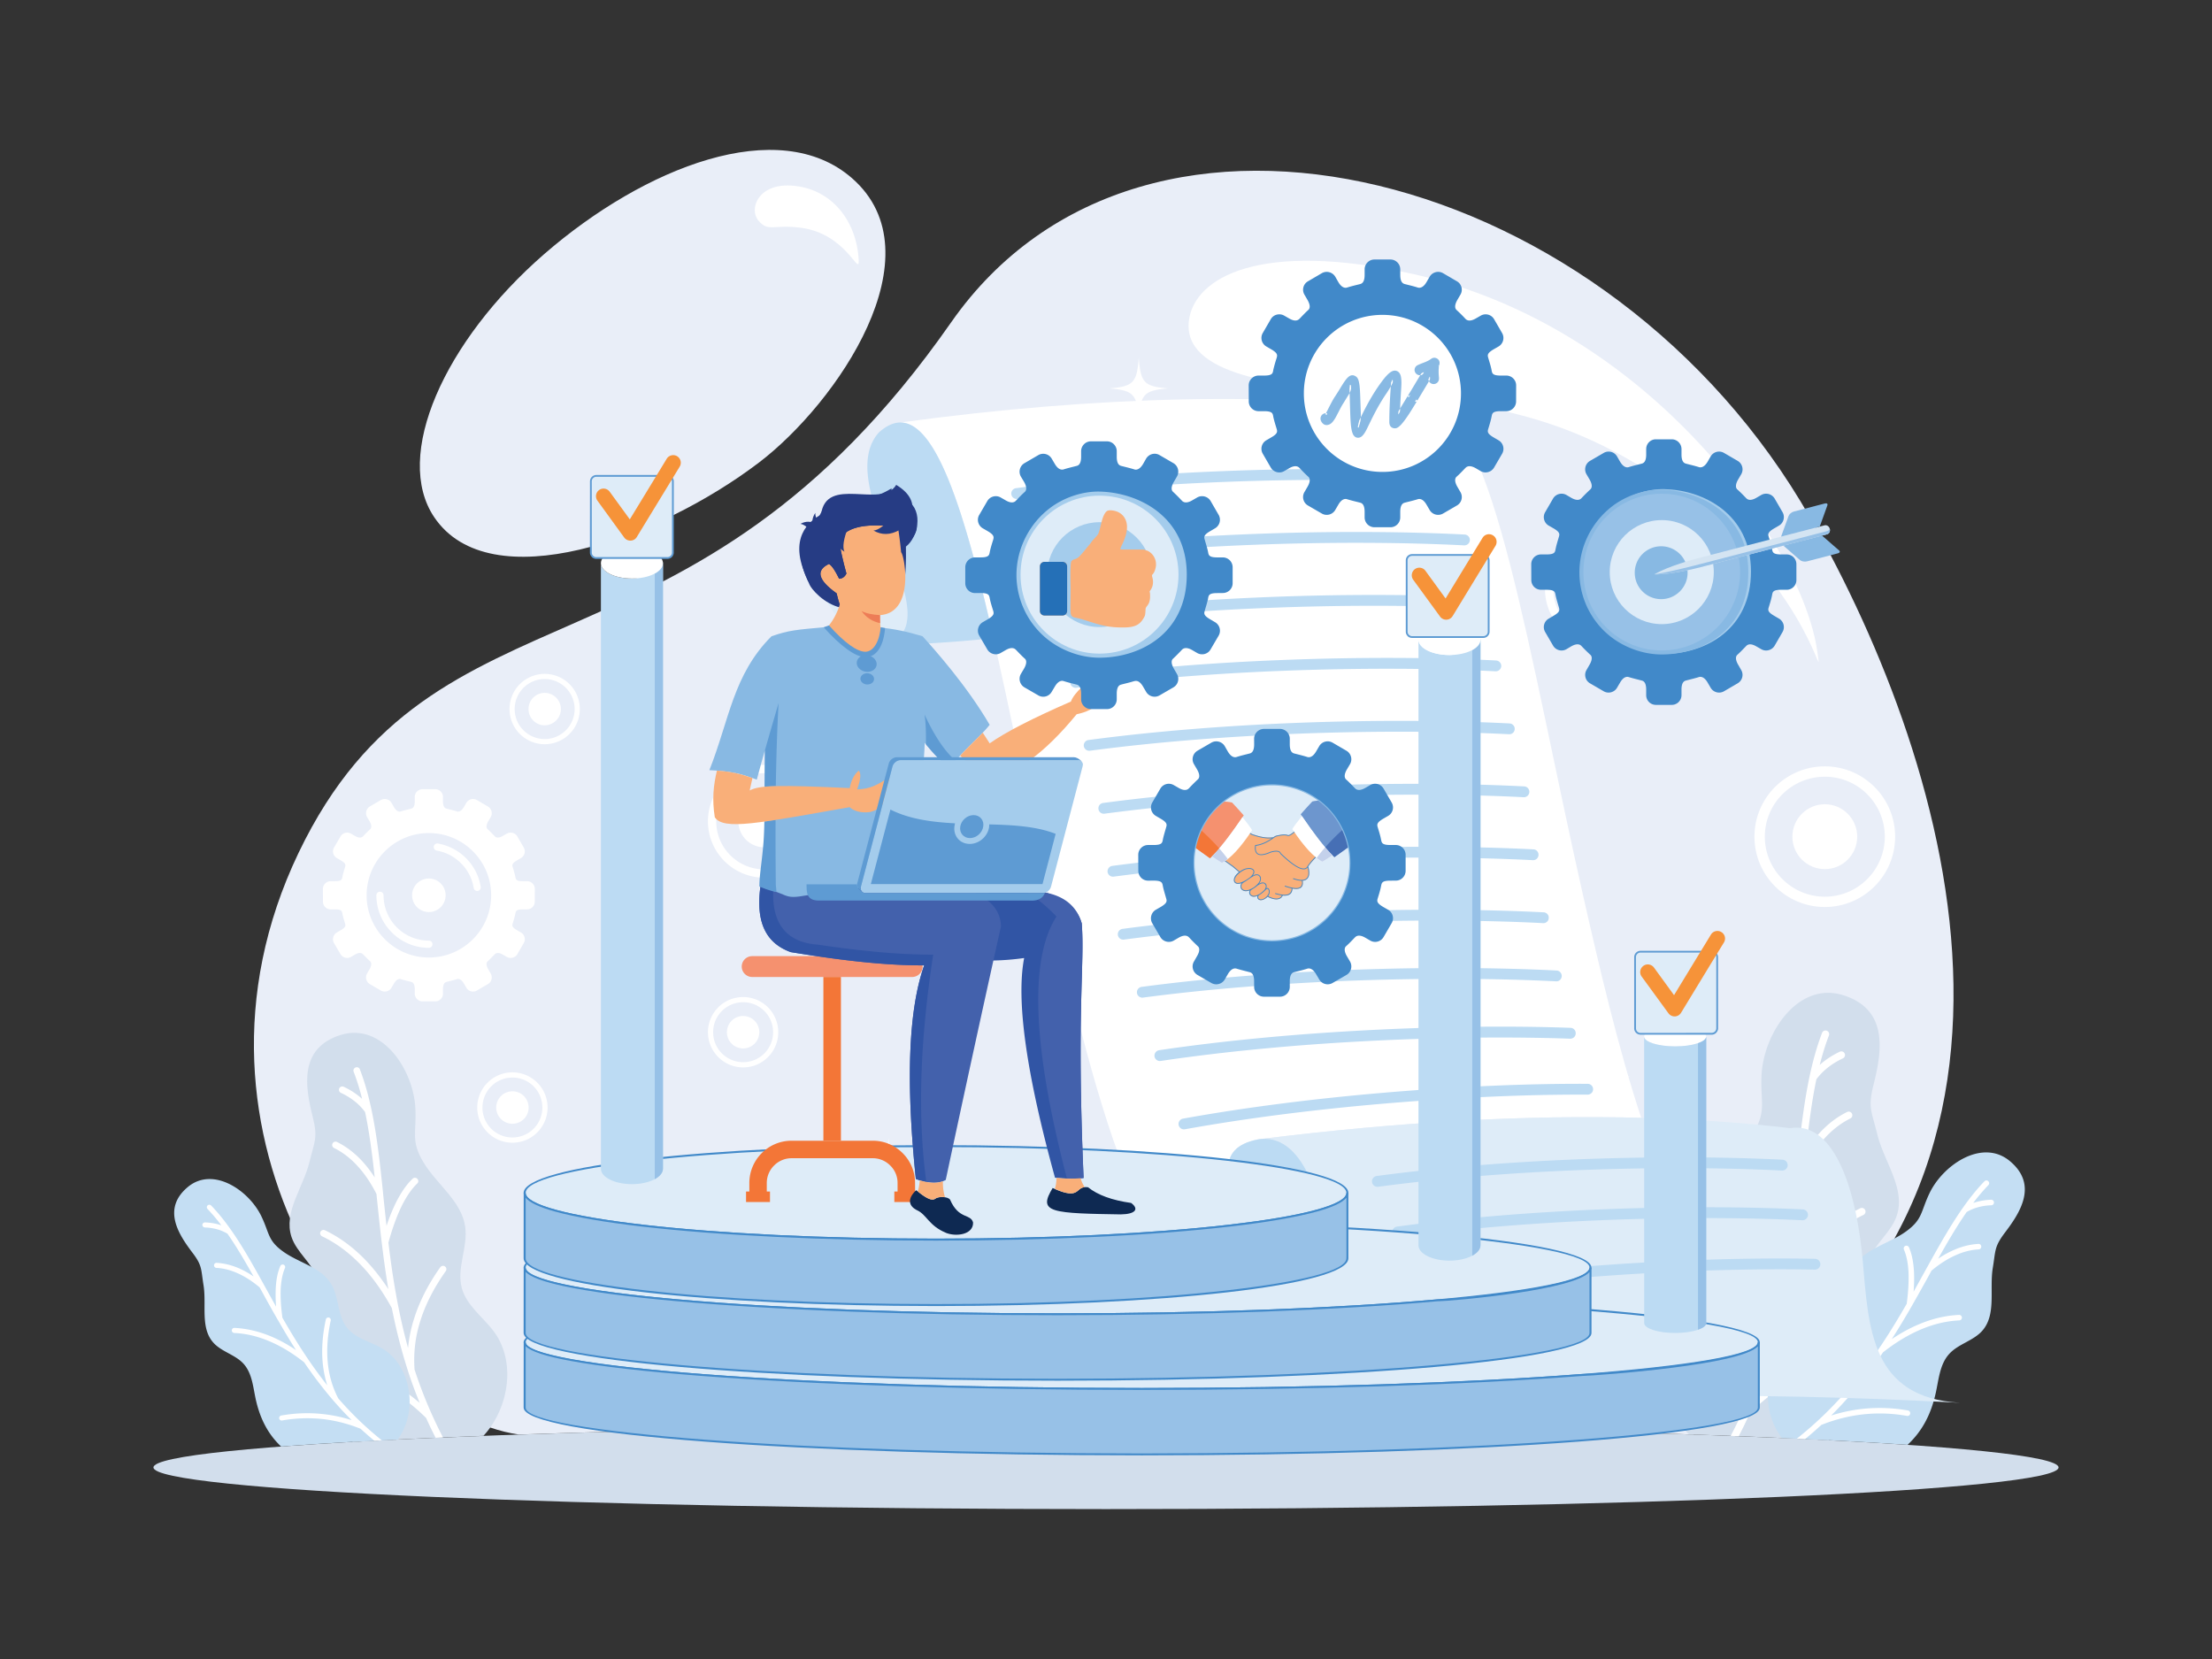 <svg xmlns="http://www.w3.org/2000/svg" xml:space="preserve" width="400" height="300"><rect width="100%" height="100%" fill="#333333" stroke="none"/><path fill="#E9EEF8" fill-rule="evenodd" d="M137.262 83.63c-18.339 13.954-48.654 24.768-58.718 9.93-7.517-11.078 1.741-31.862 19.881-47.628 18.144-15.749 42.431-25.281 55.669-13.69 15.719 13.769-2.731 40.646-16.844 51.399l.012-.011zm62.733 174.183c40.075 0 76.946.593 106.208 1.597 71.608-40.924 46.812-120.717 21.101-165.839C291.52 30.757 206.97 8.189 171.99 58.299c-47.465 68.015-93.272 44.284-118.012 95.946-24.725 51.656 12.841 101.18 39.819 105.164 29.266-1.004 66.133-1.596 106.198-1.596z" clip-rule="evenodd"/><path fill="#D2DEEC" fill-rule="evenodd" d="M199.995 257.802c95.151 0 172.257 3.389 172.257 7.557 0 4.157-77.116 7.534-172.257 7.534-95.13 0-172.247-3.377-172.247-7.534 0-4.169 77.117-7.546 172.247-7.557z" clip-rule="evenodd"/><path fill="#FFF" fill-rule="evenodd" d="M143.059 33.56c7.4.441 11.905 6.523 12.223 13.538.123 2.98-2.221-4.815-10.42-5.909-5.101-.665-5.859.831-7.69-1.268-1.815-2.099-.095-6.729 5.887-6.361zm112.492 15.994c43.013 9.594 70.392 49.156 73.075 68.253 1.116 7.841-.932-10.507-22.886-27.206-19.617-14.929-34.881-17.692-58.215-19.494-16.485-1.279-33.747-3.298-32.529-13.137.971-7.769 12.779-14.599 40.555-8.416z" clip-rule="evenodd"/><path fill="#D2DEEC" fill-rule="evenodd" d="M89.037 240.428c-1.954-2.46-4.729-4.497-5.537-7.538-.965-3.583 1.145-7.361.621-11.038-.643-4.638-5.107-7.636-7.523-11.631-2.366-3.919-1.261-5.241-1.484-9.807-.329-6.892-5.971-15.593-13.506-13.26-7.646 2.366-6.4 9.481-5.057 14.823.961 3.811.336 4.363-.597 8.171-1.123 4.608-4.749 9.063-3.232 13.56.939 2.773 3.655 4.656 4.656 7.423 1.108 3.12-.246 6.52-.766 9.807-1.087 6.913.479 12.656 5.497 18.37.542.51 1.095.982 1.69 1.431 7.021-.397 14.936-.766 23.63-1.095l.062-.072c4.587-5.017 5.971-13.629 1.546-19.144z" clip-rule="evenodd"/><path fill="#FFF" fill-rule="evenodd" d="M65.078 193.378a.587.587 0 0 0-.776-.347.602.602 0 0 0-.351.776 40.443 40.443 0 0 1 1.528 4.905 6.125 6.125 0 0 0-.534-.459 13.425 13.425 0 0 0-2.796-1.729.598.598 0 0 0-.799.285.612.612 0 0 0 .289.809c.961.451 1.803.972 2.558 1.575a9.968 9.968 0 0 1 1.824 1.907c.776 3.684 1.289 7.646 1.74 11.825a22.361 22.361 0 0 0-2.231-2.919c-1.384-1.506-2.919-2.672-4.587-3.503a.613.613 0 0 0-.81.278.598.598 0 0 0 .267.809c1.536.759 2.948 1.832 4.227 3.236 1.289 1.38 2.428 3.082 3.453 5.086l.111 1.127c.264 2.5.521 5.05.839 7.658l.011.082c.328 2.725.697 5.509 1.188 8.344a36.246 36.246 0 0 0-4.219-5.353c-2.2-2.265-4.616-4.034-7.249-5.303a.614.614 0 0 0-.81.286.599.599 0 0 0 .288.809c2.508 1.199 4.79 2.886 6.899 5.057 2.109 2.149 4.003 4.805 5.714 7.914.748 3.75 1.691 7.578 2.948 11.439v.018a78.517 78.517 0 0 0 2.099 5.703 35.855 35.855 0 0 0-5.834-4.063c-2.856-1.597-5.941-2.764-9.218-3.533-.317-.072-.643.134-.736.451a.618.618 0 0 0 .462.727 33.912 33.912 0 0 1 8.907 3.41c2.724 1.514 5.252 3.428 7.578 5.732a68.505 68.505 0 0 0 1.72 3.575l1.328-.062a81.223 81.223 0 0 1-5.139-12.266 23.28 23.28 0 0 1 1.054-8.839c.933-2.987 2.468-5.978 4.588-8.969a.594.594 0 0 0-.142-.839.613.613 0 0 0-.852.142c-2.189 3.092-3.768 6.194-4.739 9.308a25.136 25.136 0 0 0-1.087 5.296c-1.803-6.545-2.814-12.942-3.551-19.058.715-2.59 1.502-4.771 2.373-6.563.881-1.781 1.824-3.164 2.839-4.125a.591.591 0 0 0 .019-.849.59.59 0 0 0-.85-.022c-1.127 1.066-2.148 2.562-3.092 4.465a33.513 33.513 0 0 0-1.629 4.074c-.184-1.617-.347-3.203-.513-4.76l-.123-1.229v-.062c-.857-8.288-1.727-15.845-4.184-22.256z" clip-rule="evenodd"/><path fill="#C4DEF3" fill-rule="evenodd" d="M68.828 243.671c-2.109-1.137-4.631-1.729-6.104-3.615-1.73-2.21-1.384-5.465-2.847-7.87-1.813-3.03-5.815-3.8-8.683-5.87-2.814-2.025-2.435-3.275-3.941-6.396-2.265-4.699-8.773-9.092-13.332-5.234-4.627 3.912-1.647 8.5.87 11.826 1.803 2.366 1.536 2.94 2.009 5.866.582 3.543-.624 7.722 1.771 10.402 1.474 1.661 3.922 2.163 5.429 3.789 1.719 1.853 1.77 4.62 2.384 7.054.809 3.248 2.221 5.849 4.453 7.958 6.021-.462 13.105-.882 21.091-1.271a11.85 11.85 0 0 0 1.478-2.847c1.719-4.851.111-11.251-4.588-13.791h.01z" clip-rule="evenodd"/><path fill="#FFF" fill-rule="evenodd" d="M38.18 217.993a.452.452 0 0 0-.643-.01.446.446 0 0 0 0 .646c.87.91 1.697 1.903 2.499 2.958-.155-.062-.339-.112-.495-.167a10.72 10.72 0 0 0-2.467-.367.466.466 0 0 0-.48.439c0 .246.195.463.452.474a9.6 9.6 0 0 1 2.243.336 7.711 7.711 0 0 1 1.842.788c1.637 2.336 3.153 4.947 4.721 7.732a16.295 16.295 0 0 0-2.438-1.383c-1.402-.636-2.818-.994-4.23-1.076a.45.45 0 0 0-.48.43.462.462 0 0 0 .441.484c1.3.068 2.59.407 3.9 1 1.29.585 2.601 1.423 3.901 2.521l.419.754c.91 1.662 1.853 3.359 2.846 5.09l.04.051c1.037 1.803 2.109 3.627 3.287 5.457a25.698 25.698 0 0 0-4.515-2.478c-2.2-.921-4.422-1.44-6.636-1.546a.457.457 0 0 0-.47.441.47.47 0 0 0 .441.48c2.087.094 4.196.584 6.307 1.477 2.109.878 4.207 2.149 6.328 3.818a75.909 75.909 0 0 0 5.436 7.094l.012.011a62.654 62.654 0 0 0 3.142 3.359 26.097 26.097 0 0 0-5.263-1.105c-2.456-.267-4.945-.173-7.462.268a.475.475 0 0 0-.38.53c.062.246.285.42.542.369a25.955 25.955 0 0 1 7.22-.268c2.345.256 4.668.842 6.961 1.763a66.371 66.371 0 0 0 2.479 2.16l1.361-.072a60.291 60.291 0 0 1-7.874-7.578c-1.033-1.983-1.669-4.136-1.893-6.458-.228-2.366-.051-4.895.53-7.618a.454.454 0 0 0-.336-.542c-.245-.054-.502.102-.545.348-.614 2.813-.799 5.446-.561 7.892.142 1.395.408 2.734.816 4.017-3.192-4.023-5.793-8.182-8.108-12.227-.274-2.008-.38-3.768-.308-5.273.095-1.503.34-2.734.77-3.717.102-.225-.021-.491-.234-.592a.456.456 0 0 0-.607.234c-.469 1.076-.747 2.416-.826 4.023a26.113 26.113 0 0 0 .061 3.326 373.721 373.721 0 0 1-1.763-3.171l-.451-.81-.019-.043c-3.051-5.524-5.898-10.533-9.513-14.269z" clip-rule="evenodd"/><path fill="#D2DEEC" fill-rule="evenodd" d="M303.356 238.091c2.139-2.68 5.15-4.895 6.039-8.221 1.055-3.912-1.246-8.037-.687-12.05.73-5.05 5.581-8.325 8.226-12.688 2.601-4.277 1.372-5.711 1.606-10.71.369-7.513 6.531-17.006 14.744-14.466 8.344 2.59 6.982 10.352 5.516 16.188-1.051 4.146-.368 4.75.658 8.918 1.228 5.024 5.179 9.879 3.532 14.784-1.026 3.03-4.006 5.078-5.079 8.098-1.217 3.421.268 7.116.82 10.699 1.195 7.546-.523 13.823-5.992 20.051a20.509 20.509 0 0 1-2.077 1.737c-7.578-.376-16.044-.737-25.237-1.044-.123-.134-.256-.264-.379-.397-5.006-5.479-6.501-14.867-1.69-20.899z" clip-rule="evenodd"/><path fill="#FFF" fill-rule="evenodd" d="M329.496 186.753a.664.664 0 0 1 1.24.474c-.657 1.698-1.199 3.489-1.669 5.343.185-.174.38-.336.582-.503a15.88 15.88 0 0 1 3.041-1.882.663.663 0 0 1 .882.318.655.655 0 0 1-.318.881c-1.033.491-1.976 1.063-2.784 1.72a11.357 11.357 0 0 0-2.009 2.065c-.838 4.024-1.391 8.355-1.893 12.924a23.427 23.427 0 0 1 2.449-3.196c1.513-1.647 3.171-2.919 5.006-3.817a.654.654 0 1 1 .571 1.177c-1.67.831-3.205 2.009-4.605 3.532-1.384 1.514-2.641 3.371-3.757 5.549l-.134 1.238a340.044 340.044 0 0 1-.914 8.355v.083c-.357 2.979-.766 6.021-1.289 9.112 1.423-2.203 2.951-4.146 4.598-5.836 2.406-2.479 5.039-4.403 7.914-5.795a.654.654 0 0 1 .871.318.66.66 0 0 1-.297.878c-2.745 1.312-5.252 3.153-7.545 5.519-2.294 2.355-4.374 5.234-6.228 8.633-.809 4.097-1.842 8.271-3.215 12.48l-.011.021a94.624 94.624 0 0 1-2.271 6.234c1.997-1.709 4.096-3.193 6.339-4.443a38.8 38.8 0 0 1 10.063-3.85.674.674 0 0 1 .798.49.666.666 0 0 1-.502.799c-3.46.799-6.704 2.037-9.706 3.717-2.979 1.662-5.732 3.738-8.282 6.256a71.865 71.865 0 0 1-2.008 4.168l-1.452-.061a86.785 86.785 0 0 0 5.743-13.658c.257-3.218-.134-6.433-1.146-9.646-1.025-3.255-2.694-6.521-5.01-9.789a.653.653 0 0 1 .166-.921.666.666 0 0 1 .91.155c2.388 3.388 4.118 6.769 5.191 10.168a27.519 27.519 0 0 1 1.177 5.771c1.976-7.145 3.074-14.127 3.872-20.783-.77-2.824-1.629-5.223-2.59-7.166-.942-1.958-1.986-3.453-3.095-4.505a.664.664 0 0 1-.019-.932.646.646 0 0 1 .921-.021c1.239 1.167 2.366 2.784 3.378 4.872.635 1.301 1.23 2.785 1.784 4.443.191-1.76.368-3.489.541-5.201l.146-1.33.007-.072c.944-9.05 1.886-17.293 4.559-24.286z" clip-rule="evenodd"/><path fill="#C4DEF3" fill-rule="evenodd" d="M325.43 241.634c2.293-1.238 5.039-1.885 6.635-3.934 1.896-2.423 1.507-5.977 3.104-8.6 1.997-3.305 6.35-4.146 9.492-6.408 3.059-2.21 2.641-3.572 4.279-6.971 2.489-5.14 9.594-9.922 14.561-5.715 5.057 4.27 1.803 9.276-.953 12.899-1.955 2.593-1.658 3.207-2.193 6.411-.624 3.861.687 8.416-1.914 11.346-1.618 1.81-4.287 2.354-5.927 4.135-1.875 2.016-1.937 5.039-2.612 7.701-.881 3.594-2.467 6.459-4.955 8.773-6.581-.451-14.221-.859-22.748-1.238a12.977 12.977 0 0 1-1.785-3.349c-1.861-5.293-.125-12.287 5.016-15.05z" clip-rule="evenodd"/><path fill="#FFF" fill-rule="evenodd" d="M358.862 213.612a.472.472 0 0 1 .683-.011.487.487 0 0 1 .021.704 35.668 35.668 0 0 0-2.745 3.226c.185-.062.361-.112.563-.173a11.553 11.553 0 0 1 2.674-.408.49.49 0 0 1 .512.48.486.486 0 0 1-.469.52c-.871.033-1.701.155-2.46.372a8.649 8.649 0 0 0-2.005.849c-1.773 2.558-3.453 5.404-5.15 8.438a16.938 16.938 0 0 1 2.662-1.495c1.523-.696 3.059-1.087 4.605-1.177a.487.487 0 0 1 .523.469.5.5 0 0 1-.47.523c-1.405.08-2.828.441-4.251 1.096-1.424.635-2.847 1.557-4.281 2.752l-.439.82a488.828 488.828 0 0 1-3.111 5.551l-.031.051a140.746 140.746 0 0 1-3.605 5.96c1.65-1.108 3.287-2.009 4.938-2.694 2.406-1.016 4.822-1.575 7.228-1.691a.5.5 0 0 1 .524.474.498.498 0 0 1-.473.521c-2.294.111-4.599.646-6.893 1.618-2.293.964-4.605 2.354-6.91 4.168a79.778 79.778 0 0 1-5.927 7.741l-.011.01a71.8 71.8 0 0 1-3.432 3.667 28.83 28.83 0 0 1 5.736-1.21 29.165 29.165 0 0 1 8.148.296.498.498 0 0 1 .408.585.493.493 0 0 1-.582.397 27.825 27.825 0 0 0-7.863-.285c-2.571.278-5.1.91-7.617 1.914-.943.86-1.915 1.72-2.947 2.562l-1.496-.072a66.36 66.36 0 0 0 8.857-8.467c1.134-2.171 1.82-4.525 2.065-7.055.257-2.582.051-5.346-.592-8.314a.5.5 0 0 1 .379-.596c.264-.051.542.115.592.379.665 3.063.871 5.938.604 8.622a20.769 20.769 0 0 1-.889 4.37c3.5-4.393 6.329-8.926 8.857-13.328.296-2.203.396-4.117.325-5.765-.091-1.64-.369-2.991-.828-4.046a.507.507 0 0 1 .257-.664.51.51 0 0 1 .653.256c.523 1.178.81 2.651.911 4.403a29.017 29.017 0 0 1-.069 3.623c.643-1.167 1.29-2.323 1.914-3.46l.492-.882.029-.051c3.337-6.032 6.439-11.486 10.373-15.571h.013zM205.922 64.678c-.324 4.577-1.011 5.212-5.374 5.559 4.363.357 5.05.982 5.374 5.559.34-4.576 1.004-5.201 5.367-5.559-4.363-.347-5.027-.983-5.367-5.559zm14.365 34.769c-.336 4.515-.993 5.14-5.303 5.49 4.31.347 4.967.972 5.303 5.486.328-4.515.986-5.14 5.307-5.486-4.314-.35-4.979-.975-5.307-5.49zm-32.805-22.319c-.603 8.466-1.853 9.633-9.922 10.291 8.069.643 9.319 1.81 9.922 10.28.625-8.47 1.875-9.637 9.934-10.28-8.059-.657-9.309-1.824-9.934-10.291zm-26.815 128.65c.278 3.694.82 4.219 4.342 4.504-3.521.277-4.074.791-4.342 4.496-.264-3.705-.816-4.219-4.349-4.496 3.54-.285 4.085-.799 4.349-4.504zm-11.631 28.166c.257 3.655.81 4.157 4.302 4.443-3.492.277-4.045.791-4.302 4.445-.267-3.654-.809-4.156-4.298-4.445 3.49-.285 4.032-.787 4.298-4.443zm26.56-18.082c.502 6.853 1.517 7.803 8.048 8.326-6.521.531-7.546 1.474-8.048 8.333-.502-6.859-1.502-7.802-8.037-8.333 6.535-.523 7.535-1.466 8.037-8.326zm115.841-24.623c-.202 2.836-.624 3.236-3.326 3.449 2.702.217 3.124.614 3.326 3.45.206-2.836.636-3.233 3.337-3.45-2.702-.212-3.131-.613-3.337-3.449zm8.917 21.572c-.202 2.796-.624 3.186-3.294 3.402 2.68.214 3.092.604 3.287 3.409.213-2.806.621-3.195 3.283-3.409-2.661-.217-3.069-.607-3.276-3.402zm-20.342-13.841c-.379 5.24-1.166 5.971-6.166 6.367 5 .412 5.787 1.139 6.155 6.379.401-5.24 1.167-5.967 6.173-6.379-5.006-.397-5.783-1.127-6.162-6.367z" clip-rule="evenodd"/><path fill="#FFF" fill-rule="evenodd" d="M228.071 205.962c24.991-3.113 47.896-4.381 68.711-3.828-4.096-12.379-7.523-26.972-10.626-40.719-9.543-42.229-16.323-87.267-27.296-87.042-28.026-3.533-60.043-2.857-96.063 2.026 10.934-.062 17.703 44.897 27.214 87.042 8.019 35.438 18.104 76.441 36.574 70.759 10.66-2.907-15.195-25.096.973-28.177.173-.028.339-.05.513-.061z" clip-rule="evenodd"/><path fill="#DEECF8" fill-rule="evenodd" d="M296.782 202.134c-20.815-.553-43.72.726-68.711 3.828 8.087-.736 11.642 12.624 12.635 24.01 1.095 12.31 1.441 24.922 17.886 25.731 22.536-3.544 54.492-4.219 95.875-2.037h-.008c-16.178-.921-16.547-13.477-17.623-25.722-1.021-11.608-4.699-25.287-13.154-23.947-8.539-.993-17.5-1.618-26.9-1.863z" clip-rule="evenodd"/><path fill="#BCDBF3" fill-rule="evenodd" d="M224.856 234.602c4.587-.462 9.93-1.231 16.052-2.315-.062-.77-.13-1.535-.202-2.314-.993-11.386-4.548-24.736-12.635-24.01-.174.021-.34.04-.513.062-16.168 3.07 9.688 25.27-.973 28.177-.584.172-1.157.306-1.729.4z" clip-rule="evenodd"/><path fill="#DEECF8" fill-rule="evenodd" d="M162.513 103.655c-5.439.914-10.464 1.445-15.073 1.607 5.653 10.608 10.721 13.906 15.203 9.882 2.355-2.365 1.539-6.605-.13-11.489z" clip-rule="evenodd"/><path fill="#BCDBF3" fill-rule="evenodd" d="M159.54 116.742c7.618-.268 14.325-.715 20.123-1.362-5.133-22.453-10.219-39.01-16.865-38.981-1.249.011-2.528.596-3.89 1.824-5.141 5.815.592 16.67 3.604 25.433 1.669 4.883 2.485 9.124.13 11.49-1.01.888-2.037 1.433-3.102 1.596zm29.427-15.142a.976.976 0 0 1-1.094-.842.978.978 0 0 1 .849-1.094c12.317-1.64 25.197-2.601 37.402-3.081 14.661-.585 28.322-.452 38.735.079a.991.991 0 0 1 .939 1.037.99.99 0 0 1-1.033.921c-10.381-.535-23.969-.658-38.569-.083-12.133.48-24.973 1.444-37.229 3.063zm3.226 11.385c-.531.072-1.012-.307-1.095-.841a1.002 1.002 0 0 1 .849-1.095c12.317-1.64 25.219-2.601 37.402-3.081 14.661-.585 28.322-.451 38.742.08a.99.99 0 0 1 .932 1.037c-.018.531-.49.95-1.032.921-10.381-.534-23.97-.657-38.559-.083-12.143.472-24.984 1.444-37.239 3.062zm2.45 11.385a.98.98 0 0 1-1.099-.842.979.979 0 0 1 .853-1.094c12.316-1.636 25.208-2.612 37.402-3.081 14.66-.585 28.318-.452 38.731.083a.99.99 0 0 1 .942 1.033.987.987 0 0 1-1.043.921c-10.374-.531-23.959-.654-38.552-.083-12.143.473-24.98 1.445-37.234 3.063zm2.444 11.385a.993.993 0 0 1-1.104-.842c-.051-.542.317-1.033.849-1.094 12.316-1.636 25.219-2.612 37.424-3.092 14.64-.574 28.3-.44 38.731.094a.975.975 0 0 1 .921 1.022.966.966 0 0 1-1.022.932c-10.369-.531-23.979-.654-38.558-.083-12.156.474-24.996 1.445-37.241 3.063zm2.641 11.385a.973.973 0 0 1-1.095-.838c-.062-.545.307-1.036.842-1.098 12.316-1.637 25.215-2.611 37.41-3.092 14.653-.571 28.311-.44 38.734.094a.976.976 0 0 1 .933 1.022.973.973 0 0 1-1.033.933c-10.374-.531-23.97-.654-38.551-.084-12.155.473-24.991 1.434-37.24 3.063zm1.661 11.385a.992.992 0 0 1-1.105-.838c-.054-.542.314-1.036.85-1.105 12.316-1.629 25.219-2.601 37.402-3.085 14.661-.57 28.318-.44 38.742.094a.96.96 0 0 1 .932 1.022.969.969 0 0 1-1.033.933c-10.384-.531-23.969-.665-38.551-.091-12.151.481-24.992 1.441-37.237 3.07zm1.853 11.386a.981.981 0 0 1-1.098-.839.988.988 0 0 1 .852-1.104c12.307-1.629 25.198-2.602 37.402-3.086 14.662-.57 28.318-.437 38.732.095a.96.96 0 0 1 .932 1.022.96.96 0 0 1-1.022.932c-10.385-.531-23.97-.665-38.569-.09-12.136.48-24.973 1.444-37.229 3.07zm3.449 10.485a.977.977 0 0 1-1.094-.838.98.98 0 0 1 .849-1.098c12.133-1.618 24.839-2.568 36.871-3.041 14.427-.57 27.889-.441 38.168.083a.975.975 0 0 1 .921 1.033.952.952 0 0 1-1.011.921c-10.24-.521-23.645-.643-38.009-.08-11.978.471-24.634 1.424-36.695 3.02zm3.194 11.458a.98.98 0 0 1-1.116-.831 1.014 1.014 0 0 1 .842-1.115c11.999-1.771 24.594-2.908 36.521-3.551 14.304-.791 27.665-.86 37.872-.492.546.019.965.48.933 1.012 0 .545-.47.965-1.001.953-10.149-.367-23.438-.295-37.71.48-11.848.636-24.382 1.773-36.341 3.544zm4.395 12.349a.978.978 0 0 1-1.148-.78.985.985 0 0 1 .787-1.138c11.808-2.128 24.187-3.645 35.89-4.646 14.058-1.221 27.202-1.701 37.297-1.65.546 0 .976.44.976.982.007.535-.451.976-.982.976-9.994-.055-23.081.437-37.128 1.647-11.691 1.004-24.009 2.506-35.701 4.615l.009-.006zM183.972 90.222a.978.978 0 1 1-.245-1.943c12.316-1.64 25.197-2.601 37.402-3.084 14.65-.582 28.3-.448 38.731.083a.983.983 0 0 1 .933 1.033.984.984 0 0 1-1.033.925c-10.371-.535-23.959-.657-38.559-.083-12.133.479-24.984 1.444-37.229 3.069zm68.895 133.537c-.531.072-1.011-.307-1.094-.842a.986.986 0 0 1 .838-1.105c11.869-1.607 24.287-2.579 36.063-3.081 14.119-.603 27.277-.513 37.319-.032a.984.984 0 0 1 .942 1.025.989.989 0 0 1-1.021.932c-10.006-.48-23.11-.563-37.168.029-11.703.502-24.07 1.466-35.879 3.074zm2.388 10.972a.99.99 0 0 1-1.126-.805.972.972 0 0 1 .809-1.127c11.826-1.947 24.226-3.27 35.946-4.086 14.091-.993 27.246-1.282 37.331-1.076a.982.982 0 0 1 .964.993.984.984 0 0 1-1.004.961c-10.002-.202-23.088.083-37.157 1.077-11.682.82-24.01 2.132-35.763 4.063zm-6.042-20.126c-.543.062-1.045-.311-1.106-.853a.972.972 0 0 1 .842-1.094c11.866-1.586 24.306-2.529 36.048-3.002 14.131-.563 27.289-.447 37.334.055.553.028.961.49.939 1.021a.991.991 0 0 1-1.022.943c-10.005-.514-23.109-.625-37.167-.063-11.704.473-24.071 1.415-35.868 2.993z" clip-rule="evenodd"/><path fill="#DEECF8" fill-rule="evenodd" d="M206.457 234.263c61.628 0 111.593 3.777 111.593 8.448 0 4.667-49.976 8.456-111.593 8.456-61.618 0-111.594-3.789-111.594-8.456.011-4.671 49.976-8.448 111.594-8.448z" clip-rule="evenodd"/><path fill="#4189C9" fill-rule="evenodd" d="M285.357 236.913c-20.191-1.535-48.094-2.478-78.9-2.478-30.811 0-58.71.942-78.88 2.478-20.101 1.518-32.519 3.576-32.519 5.798 0 2.231 12.418 4.28 32.519 5.804 20.181 1.525 48.069 2.479 78.88 2.479 30.807 0 58.709-.953 78.9-2.479 20.076-1.523 32.516-3.572 32.516-5.804 0-2.222-12.439-4.28-32.516-5.798zm-78.9-2.835c30.807 0 58.721.954 78.918 2.478 20.297 1.535 32.849 3.717 32.849 6.155 0 2.445-12.552 4.616-32.849 6.151-20.197 1.535-48.111 2.478-78.918 2.478-30.811 0-58.721-.942-78.923-2.478-20.282-1.535-32.845-3.706-32.845-6.151.012-2.438 12.553-4.609 32.845-6.155 20.213-1.523 48.112-2.467 78.923-2.467v-.011z" clip-rule="evenodd"/><path fill="#97C1E7" fill-rule="evenodd" d="M126.779 248.628c-19.732-1.525-31.916-3.616-31.916-5.917l.011 11.833c0 4.67 49.965 8.459 111.583 8.459 61.628 0 111.593-3.789 111.593-8.459 0-.357 0-.654 0 0v-11.833c0 3.919-31.179 5.978-31.915 5.917-20.242 1.566-48.471 2.539-79.678 2.539-31.208 0-59.436-.973-79.678-2.539z" clip-rule="evenodd"/><path fill="#4189C9" fill-rule="evenodd" d="M103.146 245.73c5.509 1.022 13.577 1.943 23.641 2.724 10.323.798 22.702 1.444 36.492 1.882 13.282.423 27.859.657 43.179.657 15.314 0 29.918-.234 43.178-.657 13.791-.438 26.169-1.084 36.488-1.882h.061c.78 0 8.644-.502 16.352-1.496 7.669-.971 15.185-2.395 15.319-4.196l.018-.051h.351v11.832c0 2.449-12.552 4.619-32.849 6.154-20.197 1.524-48.111 2.479-78.918 2.479-30.811 0-58.721-.943-78.923-2.479-20.282-1.535-32.845-3.705-32.845-6.154l.012-11.833h.357c0 1.033 2.867 2.057 8.087 3.02zm23.623 3.071c-10.067-.776-18.165-1.698-23.685-2.724-4.33-.799-7.094-1.687-8.025-2.641v11.107c0 2.225 12.418 4.28 32.519 5.809 20.181 1.523 48.069 2.477 78.88 2.477 30.807 0 58.709-.953 78.9-2.477 20.076-1.528 32.516-3.576 32.516-5.809v-11.078c-1.597 1.69-8.373 2.969-15.286 3.84-7.729.993-15.654 1.506-16.402 1.506h-.028c-10.313.787-22.702 1.434-36.514 1.875-13.289.418-27.878.653-43.186.653-15.297 0-29.887-.235-43.189-.653-13.813-.441-26.201-1.088-36.51-1.886h.01z" clip-rule="evenodd"/><path fill="#DEECF8" fill-rule="evenodd" d="M191.242 220.757c53.221 0 96.366 3.789 96.366 8.459 0 4.656-43.146 8.445-96.366 8.445-53.223 0-96.379-3.778-96.379-8.445.011-4.67 43.157-8.459 96.379-8.459z" clip-rule="evenodd"/><path fill="#4189C9" fill-rule="evenodd" d="M259.369 223.408c-17.435-1.535-41.517-2.478-68.127-2.478-26.602 0-50.694.953-68.129 2.478-17.346 1.517-28.055 3.575-28.055 5.808 0 2.222 10.709 4.277 28.055 5.794 17.435 1.535 41.527 2.478 68.129 2.478 26.61 0 50.692-.942 68.127-2.478 17.334-1.517 28.065-3.572 28.065-5.794.001-2.233-10.731-4.291-28.065-5.808zm-68.127-2.825c26.621 0 50.713.943 68.159 2.479 17.54 1.535 28.38 3.705 28.38 6.154.012 2.436-10.84 4.605-28.38 6.152-17.446 1.527-41.538 2.467-68.159 2.467-26.612 0-50.723-.939-68.162-2.467-17.529-1.547-28.391-3.717-28.391-6.152.012-2.449 10.861-4.619 28.391-6.154 17.45-1.536 41.55-2.479 68.162-2.479z" clip-rule="evenodd"/><path fill="#97C1E7" fill-rule="evenodd" d="M122.427 235.122c-17.049-1.524-27.563-3.605-27.563-5.906l.011 11.826c0 4.667 43.146 8.456 96.368 8.456 53.221 0 96.366-3.789 96.366-8.456 0-.083 0-.166 0 0v-11.826c0 3.848-26.632 6-27.542 5.917-17.497 1.557-41.867 2.528-68.824 2.528-26.96 0-51.331-.972-68.816-2.539z" clip-rule="evenodd"/><path fill="#4189C9" fill-rule="evenodd" d="M102.029 232.235c4.754 1.023 11.736 1.943 20.408 2.713 8.896.799 19.596 1.445 31.504 1.886 11.479.419 24.07.653 37.301.653 13.238 0 25.823-.234 37.288-.653 11.919-.44 22.606-1.087 31.515-1.886h.032l.062.012c.899 0 7.668-.535 14.264-1.528 6.531-.982 12.869-2.405 13.032-4.165v-.051h.358v11.827c0 2.445-10.852 4.616-28.392 6.151-17.446 1.535-41.538 2.478-68.159 2.478-26.612 0-50.723-.942-68.162-2.478-17.529-1.535-28.391-3.706-28.391-6.151l.012-11.826h.357c0 1.022 2.467 2.049 6.96 3.02h.011v-.002zm20.375 3.061c-8.689-.766-15.683-1.698-20.454-2.725-3.667-.787-6.054-1.657-6.892-2.578v11.049c0 2.232 10.709 4.287 28.055 5.805 17.435 1.523 41.527 2.478 68.129 2.478 26.61 0 50.692-.954 68.127-2.478 17.334-1.527 28.065-3.572 28.065-5.805v-11.028c-1.444 1.625-7.148 2.886-12.993 3.768-6.595.993-13.403 1.523-14.303 1.523l-.072-.01c-8.918.798-19.617 1.444-31.526 1.885-11.475.419-24.092.654-37.298.654-13.209 0-25.814-.225-37.312-.654-11.909-.44-22.607-1.086-31.526-1.884z" clip-rule="evenodd"/><path fill="#DEECF8" fill-rule="evenodd" d="M169.26 207.251c41.087 0 74.383 3.789 74.383 8.46.011 4.667-33.296 8.444-74.383 8.444-41.079 0-74.396-3.777-74.396-8.444.01-4.671 33.317-8.46 74.396-8.46z" clip-rule="evenodd"/><path fill="#4189C9" fill-rule="evenodd" d="M221.854 209.903c-13.462-1.525-32.046-2.479-52.595-2.479-20.541 0-39.133.953-52.576 2.479-13.364 1.517-21.625 3.575-21.625 5.808 0 2.222 8.261 4.28 21.625 5.794 13.451 1.535 32.035 2.478 52.576 2.478 20.549 0 39.133-.942 52.584-2.478 13.365-1.514 21.625-3.562 21.625-5.794.012-2.232-8.259-4.291-21.614-5.808zm-52.594-2.825c20.549 0 39.151.942 52.627 2.478 13.557 1.535 21.94 3.717 21.94 6.155 0 2.435-8.384 4.605-21.94 6.151-13.476 1.527-32.078 2.478-52.627 2.478-20.553 0-39.143-.95-52.62-2.478-13.556-1.546-21.95-3.717-21.95-6.151.012-2.449 8.395-4.62 21.95-6.155 13.477-1.535 32.067-2.478 52.62-2.478z" clip-rule="evenodd"/><path fill="#97C1E7" fill-rule="evenodd" d="M116.138 221.628c-13.154-1.525-21.274-3.616-21.274-5.917l.011 11.837c0 4.666 33.307 8.444 74.386 8.444 41.087 0 74.383-3.778 74.383-8.444.011-.658 0-.574 0 0l.011-11.837c0 2.301-8.108 4.392-21.265 5.917-13.498 1.566-32.323 2.527-53.129 2.527-20.806 0-39.617-.961-53.123-2.527z" clip-rule="evenodd"/><path fill="#4189C9" fill-rule="evenodd" d="M100.411 218.73c3.667 1.022 9.052 1.943 15.737 2.724 6.893.787 15.135 1.434 24.338 1.875 8.839.418 18.573.653 28.773.653 10.208 0 19.936-.235 28.781-.653 9.203-.441 17.457-1.076 24.315-1.875l.022-.011c6.696-.77 12.071-1.69 15.737-2.713 3.46-.964 5.353-1.986 5.353-3.02h.358v11.837c0 2.434-8.384 4.605-21.94 6.15-13.476 1.528-32.078 2.479-52.627 2.479-20.553-.011-39.143-.95-52.62-2.479-13.556-1.545-21.95-3.717-21.95-6.15l.012-11.837h.357c.002 1.034 1.894 2.057 5.354 3.02zm15.709 3.071c-6.708-.776-12.115-1.708-15.81-2.734-2.724-.755-4.548-1.597-5.252-2.478v10.959c0 2.221 8.261 4.276 21.625 5.793 13.451 1.535 32.035 2.479 52.576 2.479 20.549 0 39.133-.943 52.584-2.479 13.365-1.517 21.625-3.572 21.625-5.793l.012-.434v-10.533c-.727.889-2.54 1.73-5.274 2.485-3.685 1.026-9.091 1.958-15.799 2.734-6.881.791-15.142 1.444-24.349 1.874-8.863.431-18.602.665-28.799.665-10.2 0-19.935-.234-28.802-.665-9.195-.439-17.456-1.075-24.337-1.873z" clip-rule="evenodd"/><path fill="#BCDBF3" fill-rule="evenodd" d="M267.717 225.182V115.665c0-1.535-2.521 2.785-5.613 2.785-3.103 0-5.599-1.247-5.599-2.785v109.516c0 1.535 2.496 2.784 5.599 2.784s5.613-1.248 5.613-2.783z" clip-rule="evenodd"/><path fill="#97C1E7" fill-rule="evenodd" d="M267.717 225.182V115.665c0 .729-.563 1.394-1.484 1.886v109.513c.927-.492 1.484-1.157 1.484-1.882z" clip-rule="evenodd"/><path fill="#FFF" fill-rule="evenodd" d="M262.114 112.88c3.092 0 5.603 1.25 5.603 2.785 0 1.539-2.521 2.785-5.613 2.785-3.103 0-5.599-1.247-5.599-2.785 0-1.535 2.496-2.785 5.609-2.785z" clip-rule="evenodd"/><path fill="#DEECF8" fill-rule="evenodd" d="M255.356 100.361h12.858c.546 0 .986.437.986.982v12.87c0 .542-.44.994-.986.994h-12.858a.995.995 0 0 1-.993-.994l.011-12.87c0-.545.43-.982.982-.982z" clip-rule="evenodd"/><path fill="#5E9BD3" fill-rule="evenodd" d="M268.215 100.513h-12.858a.883.883 0 0 0-.593.246h.012a.812.812 0 0 0-.246.585l.007 12.87c0 .224.083.43.228.582h.012a.83.83 0 0 0 .581.246h12.858c.229 0 .44-.09.586-.246a.801.801 0 0 0 .234-.582v-12.87a.81.81 0 0 0-.234-.585.833.833 0 0 0-.586-.235v-.011h-.001zm-12.859-.318h12.858c.307 0 .607.134.809.339.217.202.34.502.34.809v12.87c0 .318-.123.604-.34.81-.19.213-.502.335-.809.335h-12.858c-.329 0-.614-.123-.82-.335h.011a1.114 1.114 0 0 1-.336-.81v-12.87c0-.307.123-.607.325-.809h.011c.195-.205.48-.339.809-.339z" clip-rule="evenodd"/><path fill="#F69339" fill-rule="evenodd" d="m262.718 111.345 5.458-8.958 2.264-3.695c.376-.646.186-1.496-.473-1.886a1.356 1.356 0 0 0-1.875.452l-2.055 3.366-4.631 7.6-3.634-4.999a1.363 1.363 0 0 0-1.914-.307c-.604.44-.747 1.3-.308 1.914l4.855 6.657a1.361 1.361 0 0 0 1.914.307c.163-.122.297-.277.399-.451z" clip-rule="evenodd"/><path fill="#FFF" fill-rule="evenodd" d="M302.927 185.67c3.092 0 5.609.798 5.609 1.78 0 .972-2.518 1.77-5.609 1.77-3.103 0-5.613-.798-5.613-1.77.01-.982 2.51-1.78 5.613-1.78z" clip-rule="evenodd"/><path fill="#BCDBF3" fill-rule="evenodd" d="M308.536 239.258V187.44c0 .982-2.518 1.78-5.609 1.78-3.103 0-5.613-.798-5.613-1.77l.011 51.808c0 .982 2.5 1.784 5.603 1.784 3.091 0 5.608-.802 5.608-1.784z" clip-rule="evenodd"/><path fill="#97C1E7" fill-rule="evenodd" d="M308.536 239.258V187.44c0 .474-.563.893-1.484 1.21v51.807c.931-.317 1.484-.737 1.484-1.199z" clip-rule="evenodd"/><path fill="#DEECF8" fill-rule="evenodd" d="M296.66 172.103h12.858c.553 0 .993.441.993.982l.011 12.87a.994.994 0 0 1-1.004.982H296.66a.975.975 0 0 1-.982-.982v-12.87c0-.541.429-.982.982-.982z" clip-rule="evenodd"/><path fill="#5E9BD3" fill-rule="evenodd" d="M309.519 172.255H296.66a.835.835 0 0 0-.831.83l.011 12.87c0 .228.083.43.234.585a.866.866 0 0 0 .586.246l12.858-.012c.228 0 .44-.094.585-.234h.011a.873.873 0 0 0 .246-.585v-12.87a.838.838 0 0 0-.257-.584h.011a.9.9 0 0 0-.595-.246zm-12.859-.315h12.858c.329 0 .614.123.81.336h.01c.207.206.34.491.34.809l.011 12.87c0 .308-.144.603-.36.81h.01a1.15 1.15 0 0 1-.819.339h-12.86a1.15 1.15 0 0 1-.81-.339 1.116 1.116 0 0 1-.336-.81v-12.87c0-.317.123-.603.336-.809.207-.213.492-.336.81-.336z" clip-rule="evenodd"/><path fill="#F69339" fill-rule="evenodd" d="m304.021 183.087 5.457-8.969 2.266-3.695a1.358 1.358 0 0 0-.463-1.874 1.373 1.373 0 0 0-1.886.451l-2.056 3.37-4.619 7.586-3.634-4.996c-.451-.604-1.312-.748-1.915-.296a1.384 1.384 0 0 0-.317 1.914l4.854 6.653c.448.614 1.308.759 1.914.307a1.45 1.45 0 0 0 .399-.451z" clip-rule="evenodd"/><path fill="#BCDBF3" fill-rule="evenodd" d="M119.887 211.348V101.835c0-1.535-2.517 2.785-5.608 2.785-3.103 0-5.613-1.25-5.613-2.785v109.513c0 1.535 2.511 2.784 5.613 2.784 3.091 0 5.598-1.249 5.608-2.784z" clip-rule="evenodd"/><path fill="#97C1E7" fill-rule="evenodd" d="M119.887 211.348V101.835c0 .726-.563 1.39-1.484 1.881v109.517c.921-.502 1.474-1.16 1.484-1.885z" clip-rule="evenodd"/><path fill="#FFF" fill-rule="evenodd" d="M114.278 99.05c3.092 0 5.599 1.25 5.599 2.785.01 1.535-2.507 2.785-5.599 2.785-3.103 0-5.613-1.25-5.613-2.785 0-1.535 2.511-2.785 5.613-2.785zm175.306 17.692c5.631 0 10.189-4.566 10.189-10.197 0-5.631-4.559-10.201-10.201-10.201-5.62 0-10.186 4.569-10.186 10.201.001 5.631 4.566 10.197 10.198 10.197zm-8.69-10.197c0-4.804 3.89-8.694 8.679-8.694 4.815-.011 8.706 3.89 8.706 8.694 0 4.8-3.891 8.69-8.706 8.69-4.79 0-8.679-3.89-8.679-8.69z" clip-rule="evenodd"/><path fill="#FFF" fill-rule="evenodd" d="M289.584 101.846a4.702 4.702 0 0 0-4.711 4.699c.012 2.59 2.11 4.699 4.699 4.699a4.695 4.695 0 0 0 4.703-4.699 4.688 4.688 0 0 0-4.703-4.699h.012zm-155.197 91.175c3.51 0 6.346-2.847 6.346-6.368a6.35 6.35 0 0 0-6.357-6.357 6.357 6.357 0 0 0-6.356 6.357c.007 3.511 2.846 6.368 6.356 6.368h.011zm-5.43-6.369a5.42 5.42 0 0 1 5.418-5.418 5.41 5.41 0 0 1 5.426 5.418 5.414 5.414 0 0 1-5.426 5.425 5.42 5.42 0 0 1-5.418-5.425z" clip-rule="evenodd"/><path fill="#FFF" fill-rule="evenodd" d="M134.387 183.723a2.933 2.933 0 1 0-.011 5.867 2.93 2.93 0 0 0 2.93-2.937 2.926 2.926 0 0 0-2.93-2.93h.011zm-41.723 22.915a6.357 6.357 0 0 0 6.356-6.357 6.36 6.36 0 0 0-6.356-6.367c-3.515 0-6.361 2.856-6.361 6.367s2.846 6.357 6.361 6.357zm-5.418-6.358a5.42 5.42 0 0 1 5.418-5.426 5.42 5.42 0 0 1 5.414 5.426 5.417 5.417 0 0 1-5.414 5.414c-2.991 0-5.43-2.423-5.418-5.414z" clip-rule="evenodd"/><path fill="#FFF" fill-rule="evenodd" d="M92.664 197.341a2.93 2.93 0 0 0-2.93 2.939 2.93 2.93 0 0 0 2.93 2.93 2.922 2.922 0 0 0 2.925-2.93 2.93 2.93 0 0 0-2.925-2.939zm-15.113-46.697c6.224 0 11.263 5.035 11.263 11.252 0 6.213-5.039 11.252-11.263 11.252-6.194 0-11.255-5.039-11.255-11.252.011-6.217 5.05-11.252 11.255-11.252zm9.377 9.724a9.43 9.43 0 0 0-2.619-5.147 9.502 9.502 0 0 0-5.121-2.685.644.644 0 0 0-.748.531.646.646 0 0 0 .523.748 8.129 8.129 0 0 1 4.422 2.315 8.086 8.086 0 0 1 2.275 4.442.648.648 0 0 0 .736.535.634.634 0 0 0 .532-.739zm-18.869 1.528a9.485 9.485 0 0 0 2.795 6.715 9.393 9.393 0 0 0 6.697 2.785c.368 0 .654-.297.654-.654s-.286-.646-.654-.646a8.189 8.189 0 0 1-5.797-2.406 8.18 8.18 0 0 1-2.395-5.793.646.646 0 0 0-.654-.646.647.647 0 0 0-.646.645zm9.492-3.032a3.03 3.03 0 0 0 0 6.061 3.025 3.025 0 0 0 3.03-3.03 3.026 3.026 0 0 0-3.03-3.031zm-8.684-14.191-1.976 1.156a1.418 1.418 0 0 0-.513 1.926l.451.747c.502.892.274 1.29.123 1.435-.44.396-.849.83-1.261 1.249-.123.134-.513.563-1.524-.032l-.686-.397a1.394 1.394 0 0 0-1.915.509l-1.159 1.987a1.403 1.403 0 0 0 .502 1.914l.697.401c.942.553.91.83.787 1.238-.162.542-.336 1.095-.458 1.669-.095.503-.051.87-1.345.87h-.787c-.766 0-1.412.625-1.412 1.402l.011 2.293c0 .781.636 1.412 1.401 1.412l.787-.007c1.294 0 1.239.368 1.345.878.122.563.296 1.116.458 1.668.123.402.155.68-.798 1.232l-.676.397a1.42 1.42 0 0 0-.521 1.925l1.167 1.986a1.4 1.4 0 0 0 1.915.503l.686-.401c1.012-.592 1.391-.151 1.524-.029.412.42.82.85 1.261 1.25.151.141.379.542-.134 1.431l-.44.747a1.421 1.421 0 0 0 .502 1.926l1.986 1.16a1.426 1.426 0 0 0 1.937-.514l.44-.748c.521-.898 1.022-.87 1.246-.798.625.206 1.21.336 1.875.502.234.062.636.235.636 1.312v.798c0 .776.636 1.413 1.401 1.413h2.305c.776 0 1.4-.637 1.4-1.402v-.809c0-1.076.412-1.25.647-1.312.664-.173 1.239-.296 1.874-.502.225-.072.737-.101 1.258.798l.44.748c.379.676 1.25.899 1.914.514l1.987-1.16a1.394 1.394 0 0 0 .502-1.926l-.43-.747c-.514-.889-.286-1.29-.123-1.431.43-.4.838-.83 1.261-1.25.122-.133.491-.553 1.502.029l.708.401c.654.39 1.524.162 1.914-.503l1.149-1.986a1.416 1.416 0 0 0-.502-1.925l-.687-.397c-.954-.553-.922-.83-.81-1.232.174-.552.347-1.104.459-1.668.115-.51.062-.871 1.344-.871l.798-.007a1.39 1.39 0 0 0 1.391-1.405l.012-2.293c0-.777-.625-1.402-1.402-1.402h-.791c-1.289 0-1.235-.367-1.351-.87-.112-.574-.285-1.127-.459-1.669-.112-.408-.145-.686.81-1.238l.687-.401a1.404 1.404 0 0 0 .502-1.914l-1.149-1.987a1.409 1.409 0 0 0-1.925-.509l-.697.397c-1.011.585-1.38.166-1.502.032-.412-.419-.831-.853-1.261-1.249-.163-.145-.391-.543.123-1.435l.439-.747a1.404 1.404 0 0 0-.523-1.926l-1.976-1.156a1.4 1.4 0 0 0-1.914.514l-.44.748c-.521.898-1.033.869-1.258.797-.635-.205-1.21-.328-1.874-.502-.235-.061-.647-.234-.647-1.311v-.809c0-.77-.624-1.402-1.412-1.402h-2.282c-.776 0-1.412.633-1.412 1.412v.799c0 1.076-.401 1.25-.636 1.311-.654.174-1.25.297-1.875.502-.224.072-.736.102-1.257-.797l-.43-.748a1.426 1.426 0 0 0-1.934-.514zm69.348 14.037c5.631 0 10.197-4.555 10.197-10.187 0-5.642-4.566-10.2-10.197-10.2s-10.196 4.569-10.196 10.2c.006 5.621 4.565 10.187 10.196 10.187zm-8.694-10.197c0-4.804 3.901-8.694 8.694-8.694a8.701 8.701 0 0 1 8.701 8.705c0 4.79-3.9 8.69-8.701 8.69-4.793 0-8.705-3.901-8.694-8.701z" clip-rule="evenodd"/><path fill="#FFF" fill-rule="evenodd" d="M138.215 143.813a4.708 4.708 0 0 0-4.699 4.71 4.706 4.706 0 0 0 4.699 4.699c2.601-.011 4.699-2.109 4.699-4.699.011-2.6-2.109-4.71-4.699-4.71zm-39.718-9.235a6.348 6.348 0 0 0 6.35-6.357c.011-3.515-2.835-6.361-6.357-6.361a6.35 6.35 0 0 0-6.35 6.361 6.348 6.348 0 0 0 6.35 6.357h.007zm-5.426-6.357a5.423 5.423 0 0 1 5.418-5.429 5.431 5.431 0 0 1 5.426 5.429 5.43 5.43 0 0 1-5.426 5.425 5.422 5.422 0 0 1-5.418-5.425z" clip-rule="evenodd"/><path fill="#FFF" fill-rule="evenodd" d="M98.497 125.291c-1.618 0-2.926 1.312-2.926 2.93s1.3 2.937 2.918 2.937c1.626-.011 2.938-1.318 2.938-2.937s-1.312-2.93-2.93-2.93z" clip-rule="evenodd"/><path fill="#F5916F" fill-rule="evenodd" d="M164.958 172.901h-28.946a1.89 1.89 0 0 0-1.882 1.885c0 1.033.849 1.883 1.882 1.883h28.946c1.033 0 1.875-.85 1.875-1.883a1.894 1.894 0 0 0-1.886-1.885h.011z" clip-rule="evenodd"/><path fill="#F37637" fill-rule="evenodd" d="M137.745 208.522a7.591 7.591 0 0 1 5.393-2.242h14.705c2.088 0 4.003.859 5.387 2.242a7.612 7.612 0 0 1 2.242 5.404l.012 1.539h.581v1.902h-4.342v-1.902h.585v-1.539a4.36 4.36 0 0 0-1.322-3.16 4.414 4.414 0 0 0-3.152-1.322h-14.695a4.442 4.442 0 0 0-3.164 1.322 4.459 4.459 0 0 0-1.318 3.16v1.539h.581v1.902h-4.33v-1.902h.596v-1.539a7.632 7.632 0 0 1 2.241-5.404z" clip-rule="evenodd"/><path fill="#F37637" fill-rule="evenodd" d="M148.893 176.669h3.174v29.611h-3.174z" clip-rule="evenodd"/><path fill="#3155A5" fill-rule="evenodd" d="M190.78 212.966c-5.201-18.852-7.054-32.09-5.58-39.725a46.012 46.012 0 0 1-8.896.396c.451-2.037.91-4.085 1.372-6.154-.061-2.814-4.496-6.123-9.586-7.614 7.415.56 25.241-1.528 27.523 7.116.574 7.39-.971 15.816.336 46.031-1.636.173-3.355.156-5.169-.05z" clip-rule="evenodd"/><path fill="#4361AC" fill-rule="evenodd" d="M142.997 172.175c-6.104-2.192-6.925-8.264-4.251-17.438 2.214 1.803 7.772 2.562 16.709 2.265l-.191.799-.032.101h-9.94c.018 1.528-.044 3.103 2.199 3.196 7.127-1.064 33.094-4.753 33.523 6.387a5255.362 5255.362 0 0 0-9.994 45.883c-1.322.737-3.114.676-5.407-.177-1.832-17.702-1.329-30.583 1.506-38.62-7.535.021-15.583-1.006-24.122-2.396z" clip-rule="evenodd"/><path fill="#3155A5" fill-rule="evenodd" d="M142.997 172.175c-6.104-2.192-6.925-8.264-4.251-17.438.473.38 1.087.719 1.863 1.004-2.222 9.431.195 14.601 7.361 15.091 8.354 1.239 15.286 1.836 20.787 1.792-2.427 15.72-2.839 29.427-1.25 41.112a11.742 11.742 0 0 1-1.896-.546c-1.832-17.702-1.329-30.583 1.506-38.62-7.533.022-15.581-1.005-24.12-2.395z" clip-rule="evenodd"/><path fill="#263C84" fill-rule="evenodd" d="M161.57 107.578c-6.217 2.254-10.208 2.478-11.959.654-1.781-.419-2.959-2.004-3.494-4.761-1.853-4.197-.273-10.904 2.338-7.574 2.16-5.508 10.789-2.315 15.665-5.378 2.947 1.936 1.831 6.708-.3 8.326.083 5.486-.213 8.426-2.25 8.733z" clip-rule="evenodd"/><path fill="#263C84" fill-rule="evenodd" d="M147.039 96.489c.676-.513.881-1.076.646-1.69-1.033-.582-2.008-.603-2.94-.062.564.033 1.333.614 2.294 1.752z" clip-rule="evenodd"/><path fill="#263C84" fill-rule="evenodd" d="M148.332 95.044c-.473.535-.914.658-1.333.361-.234-1.015-.091-1.896.44-2.662-.06.509.236 1.279.893 2.301zm3.283 2.305c-1.166-.47-2.055-.307-2.669.462.05 1.759.96 5.292 2.373 6.061.235-.166.185-3.879.296-6.523z" clip-rule="evenodd"/><path fill="#263C84" fill-rule="evenodd" d="M152.057 95.651c-1.987.961-2.63 1.832-1.965 2.601 3.001.441 5.847.123 8.589-.964-1.658.155-3.858-.39-6.632-1.636h.008z" clip-rule="evenodd"/><path fill="#263C84" fill-rule="evenodd" d="M163.68 98.609c-2.243-2.265-6.483-2.528-12.299-.401-3.685-.921-4.526-2.619-2.969-5.396 2.213-3.919 6.963-.816 12.801-4.504-.206 2.868 8.476 5.313 2.467 10.301z" clip-rule="evenodd"/><path fill="#F9AF79" fill-rule="evenodd" d="M149.661 100.545c1.546-.339 1.395 2.847 1.278 4.411-.223 3.102-3.723-3.901-1.278-4.411z" clip-rule="evenodd"/><path fill="#263C84" fill-rule="evenodd" d="M162.397 96.767c-5.035-.658-8.835-.307-10.472 2.109.213 1.474.643 3.388 1.329 5.754-.285.563-.715.86-1.289.878-.727-1.402-1.322-2.232-1.813-2.507-2.384 1.076-1.943 2.734 1.361 4.977.185.777.38 1.413.564 1.922-2.98-.675-5.458-3.327-5.805-4.472-3.461-6.831.39-9.709 2.467-10.764.91-6.766 10.731-.788 15.633-4.042 1.959 2.692-.458 6.084-1.975 6.145z" clip-rule="evenodd"/><path fill="#263C84" fill-rule="evenodd" d="M161.671 95.105c.77.585 1.016 1.221.737 1.914-1.156.658-2.272.679-3.316.062.637-.029 1.496-.693 2.579-1.976z" clip-rule="evenodd"/><path fill="#F9AF79" fill-rule="evenodd" d="M148.147 114.191c.86.072 1.709-1.011 1.944-1.34.941-1.239 1.523-2.695 1.762-3.504a22.273 22.273 0 0 1-.563-2.048c-3.358-2.395-3.828-4.165-1.384-5.313.502.289 1.105 1.178 1.832 2.673.585-.029 1.025-.336 1.322-.943-.687-2.517-1.135-4.565-1.352-6.14 1.669-2.583 5.53-2.951 10.659-2.254.246 1.434.43 2.947.582 4.544.646.625 2.499 10.948-3.808 11.367-.021.513.021 1.105.021 1.462.019.329.029.965.357 1.066l.531.145c-.048 7.607-3.765 9.07-11.903.285z" clip-rule="evenodd"/><path fill="#263C84" fill-rule="evenodd" d="M162.379 95.322c-5.14-.697-9.012-.329-10.67 2.254.217 1.575.665 3.623 1.352 6.14-.297.607-.737.914-1.322.943-.715-1.495-1.33-2.384-1.832-2.684-2.438 1.159-1.986 2.929 1.384 5.324.185.82.387 1.506.563 2.048-3.023-.715-5.552-3.551-5.909-4.771-3.521-7.3.408-10.381 2.518-11.508.925-7.217 10.955-.972 13.6-5.386 5.519 3.309 1.853 7.578.307 7.64h.009z" clip-rule="evenodd"/><path fill="#ED7D57" fill-rule="evenodd" d="M155.783 110.485c.82.43 1.937.676 3.359.748-.021.502 0 1.083.021 1.452-1.422-.296-2.559-1.022-3.38-2.2z" clip-rule="evenodd"/><path fill="#88B9E3" fill-rule="evenodd" d="M166.822 115.051c-2.796-.849-5.313-1.362-7.546-1.546-.39 6.451-3.615 6.412-9.615-.133-5.794.513-6.932.585-10.146 1.68-6.953 6.975-7.597 15.022-11.234 24.215 4.035.184 5.838.697 8.572 1.719.592-2.2 1.076-3.97 1.474-5.324-.112 12.125-.151 20.438-.123 24.923 5.436 1.485 3.009 2.294 10.056.86 8.25-1.691 13.422-.213 16.854-1.781.068-10.781 1.983-19.053 2.099-25.342 1.597 1.965 3.06 3.493 4.421 4.576 3.266-3.922 5.469-5.508 7.333-7.823-4.108-7.055-9.975-13.626-12.145-16.024z" clip-rule="evenodd"/><path fill="#F9AF79" fill-rule="evenodd" d="M193.648 126.866c-6.993 3.052-11.898 5.573-14.683 7.556l-1.25-1.933c-1.155 1.217-2.478 2.417-4.085 4.147 1.495 1.625 3.081 2.979 4.945 4.114 4.864-.542 10.229-4.41 16.116-11.591 1.82-.375 3.175-1.073 4.035-2.077.039-.932-.401-1.853-1.333-2.785 2.449-1.669 3.398-2.868 2.918-3.583-3.827 2.478-6.048 4.537-6.663 6.152z" clip-rule="evenodd"/><path fill="#5E9BD3" fill-rule="evenodd" d="M140.794 127.123c-.849 2.918-1.68 5.765-2.467 8.539-.022 2.348-.04 4.548-.062 6.606a24.79 24.79 0 0 1 2.025-.112c.096-5.693.258-10.703.504-15.033zm31.999 10.435c-1.958-1.712-3.832-4.497-5.603-8.344.206 1.34.278 3.132.246 5.385 1.506 1.832 2.896 3.266 4.196 4.298.402-.48.781-.92 1.161-1.339zm-32.541 10.709c-.715.113-1.391.214-2.026.308-.032 5.346-.921 9.069-.903 11.731.637.301 2.388.914 3.074 1.004.011-.346-.105-1.133-.105-1.473-.04-4.097-.062-7.947-.04-11.57z" clip-rule="evenodd"/><path fill="#F9AF79" fill-rule="evenodd" d="M129.644 139.349c-.632 2.691-.899 5.162-.387 8.437 1.586 2.406 7.965 1.063 24.389-1.823.603.563 1.82 1.127 3.666.882 1.72-.452 1.792-.922 3.724-2.836.474-1.484.38-2.611-.285-3.399-2.171 1.34-3.315 2.055-5.754 2.138.643-1.763.748-2.886.297-3.399-.839.697-1.384 1.752-1.637 3.164-12.941-.595-16.362-.512-18.093.431.185-.849.347-1.597.502-2.243-2.019-.727-3.656-1.146-6.422-1.352z" clip-rule="evenodd"/><path fill="#263C84" fill-rule="evenodd" d="M161.609 93.141c1.077.82 1.424 1.73 1.033 2.702-1.636.925-3.203.954-4.688.094.903-.051 2.12-.983 3.655-2.796zm-8.21 2.08c-1.228-.545-2.192-.412-2.868.386-.021 1.886.697 3.276 2.172 4.158-.39-.82-.156-2.333.696-4.544z" clip-rule="evenodd"/><path fill="#5E9BD3" fill-rule="evenodd" d="M160.053 113.578c-.307 3.554-1.708 5.284-3.611 5.251-1.741-.029-4.465-1.994-7.488-5.396l.953-.347c2.836 3.186 5.09 4.75 6.542 4.771 1.3.022 2.539-1.484 2.807-4.432l.797.153z" clip-rule="evenodd"/><path fill="#5E9BD3" fill-rule="evenodd" d="M157.012 118.522c.993.195 1.661 1.015 1.495 1.824-.173.809-1.095 1.3-2.077 1.105-.982-.206-1.65-1.026-1.484-1.824.162-.816 1.094-1.307 2.066-1.105zm-.123 3.226c.687.04 1.21.534 1.167 1.094-.028.556-.614.975-1.301.932-.664-.04-1.185-.531-1.166-1.083.043-.564.624-.983 1.3-.943z" clip-rule="evenodd"/><path fill="#0E2952" fill-rule="evenodd" d="M202.656 219.601c-5.659-.094-9.889-.154-11.843-.77-2.103-.664-1.673-1.953-.463-4.002 5.346 2.445 3.912-.512 6.407-.133 1.752 1.412 4.354 2.354 7.785 2.835 1.452 1.066.86 2.031-1.886 2.07z" clip-rule="evenodd"/><path fill="#4361AC" fill-rule="evenodd" d="M185.345 161.097h.224c4.259.029 8.65 1.063 10.045 5.889.574 7.39-.971 15.816.336 46.031-.972.104-1.976.133-3.02.104-2.673-10.507-9.069-36.279-1.882-47.376a27.52 27.52 0 0 0-5.703-4.648z" clip-rule="evenodd"/><path fill="#F9AF79" fill-rule="evenodd" d="M195.418 213.067c.145.563.391 1.105.727 1.607-1.626.145-.993 2.254-5.404.317.195-.553.297-1.218.308-1.997 1.523.155 2.978.178 4.369.073z" clip-rule="evenodd"/><path fill="#0E2952" fill-rule="evenodd" d="M171.008 222.906c-2.997-1.239-3.449-3.243-5.107-4.024-1.657-.776-1.842-2.148-.228-3.654 1.199.953 2.695 2.141 3.482 1.517.534-.419 2.315-.39 2.662.217 1.567 3.612 3.728 2.467 4.147 4.114.061 2.191-3.071 2.622-4.957 1.842v-.012z" clip-rule="evenodd"/><path fill="#F9AF79" fill-rule="evenodd" d="M170.506 213.602a9.199 9.199 0 0 0 .38 2.896c-.632-.101-1.413-.011-1.73.246-.726.574-2.059-.39-3.204-1.301.185-.523.307-1.188.369-2.008 1.68.523 3.069.585 4.179.166h.006z" clip-rule="evenodd"/><path fill="#A4CCEC" fill-rule="evenodd" d="M194.916 137.453h-32.078c-.625 0-1.289.524-1.452 1.16l-5.703 21.727c-.166.635.206 1.156.838 1.156l32.089-.012c.636 0 1.279-.51 1.445-1.134l5.711-21.748c.175-.625-.213-1.138-.85-1.149z" clip-rule="evenodd"/><path fill="#5E9BD3" fill-rule="evenodd" d="m156.828 152.844 3.883-14.755c.151-.636.816-1.156 1.43-1.156h32.09c.635 0 1.752.82 1.567 1.445.039-.523-.318-.914-.882-.914l-32.078-.011c-.625 0-1.289.524-1.452 1.16l-5.703 21.727c-.104.379 0 .715.224.932-.52-.34-1.021-1.004-.91-1.455l1.831-6.973z" clip-rule="evenodd"/><path fill="#5E9BD3" fill-rule="evenodd" d="M156.521 161.483h32.089c.112 0 .235-.007.347-.039-.632 1.646-2.362 1.412-3.048 1.4h-38.027c-2.07-.09-2.009-1.535-2.037-2.926h9.142c-.04.441.43 1.033.921 1.352a.833.833 0 0 0 .613.213zm4.497-15.09c3.438 1.741 7.513 2.272 11.682 2.489-.029.151-.072.307-.091.462-.289 1.77.95 3.265 2.753 3.265 1.689 0 3.225-1.344 3.492-3.001.018-.185.029-.358.029-.531 4.342.112 8.538.347 12.01 1.708l-2.373 9.085h-31.045l3.543-13.477z" clip-rule="evenodd"/><path fill="#5E9BD3" fill-rule="evenodd" d="M176.059 147.396c-1.16 0-2.232.933-2.417 2.077-.174 1.148.604 2.08 1.752 2.08 1.155 0 2.229-.932 2.405-2.08.195-1.144-.596-2.077-1.74-2.077z" clip-rule="evenodd"/><path fill="#4189C9" fill-rule="evenodd" d="M198.728 89.825c7.841 0 14.198 6.357 14.198 14.199 0 7.846-6.357 14.203-14.21 14.203-7.834 0-14.191-6.357-14.191-14.203 0-7.842 6.351-14.199 14.191-14.199h.012zm-10.967-7.528-2.499 1.456a1.782 1.782 0 0 0-.654 2.427l.563.939c.653 1.127.357 1.64.163 1.813-.564.502-1.077 1.044-1.597 1.578-.146.163-.636.705-1.903-.043l-.871-.502a1.778 1.778 0 0 0-2.428.646l-1.455 2.499c-.502.838-.202 1.933.636 2.424l.87.502c1.189.697 1.156 1.055 1.016 1.557-.217.697-.441 1.394-.597 2.109-.134.636-.071 1.094-1.69 1.094h-.993c-.972 0-1.77.802-1.77 1.785v2.886c0 .982.787 1.781 1.77 1.781l.993-.011c1.619 0 1.557.462 1.69 1.109.155.715.38 1.412.597 2.109.141.499.174.86-1.016 1.553l-.87.502a1.773 1.773 0 0 0-.636 2.427l1.455 2.5c.492.838 1.586 1.134 2.417.643l.882-.509c1.268-.737 1.748-.195 1.903-.043.52.542 1.032 1.087 1.597 1.589.205.173.48.687-.163 1.802l-.563.95a1.793 1.793 0 0 0 .643 2.427l2.511 1.452a1.757 1.757 0 0 0 2.417-.643l.563-.943c.665-1.138 1.309-1.094 1.586-1.004.799.256 1.524.422 2.355.636.296.072.819.296.819 1.647v1.015c0 .982.799 1.77 1.771 1.77h2.908c.971 0 1.762-.787 1.762-1.77v-1.015c0-1.351.51-1.575.81-1.647.827-.224 1.575-.379 2.372-.636.279-.09.922-.134 1.579 1.004l.553.943a1.776 1.776 0 0 0 2.427.643l2.508-1.452a1.77 1.77 0 0 0 .635-2.427l-.552-.95c-.636-1.116-.369-1.629-.155-1.802a32.857 32.857 0 0 0 1.578-1.589c.151-.152.636-.693 1.914.043l.871.509c.849.491 1.946.206 2.427-.643l1.463-2.5a1.789 1.789 0 0 0-.653-2.427l-.853-.502c-1.207-.693-1.167-1.055-1.012-1.553.195-.697.419-1.394.581-2.109.123-.646.072-1.098 1.691-1.098l1.004-.011a1.77 1.77 0 0 0 1.77-1.77v-2.897a1.78 1.78 0 0 0-1.77-1.773h-1.004c-1.607 0-1.568-.458-1.691-1.094-.162-.715-.386-1.412-.581-2.109-.155-.513-.195-.86 1.004-1.557l.86-.502a1.786 1.786 0 0 0 .653-2.424l-1.452-2.51a1.796 1.796 0 0 0-2.438-.636l-.871.502c-1.268.748-1.763.206-1.914.043a31.312 31.312 0 0 0-1.578-1.578c-.214-.185-.492-.687.155-1.803l.552-.95a1.778 1.778 0 0 0-.635-2.427l-2.508-1.456c-.842-.502-1.924-.203-2.427.636l-.542.954c-.668 1.134-1.311 1.094-1.59 1-.797-.253-1.545-.419-2.372-.632-.3-.083-.81-.3-.81-1.65v-1.012c0-.982-.798-1.784-1.762-1.784h-2.908c-.972 0-1.771.802-1.771 1.784v1.012c0 1.351-.523 1.578-.819 1.65-.82.213-1.567.379-2.355.632-.277.083-.921.133-1.586-1l-.563-.954a1.77 1.77 0 0 0-2.417-.635z" clip-rule="evenodd"/><path fill="#A4CCEC" fill-rule="evenodd" d="M198.828 88.893c7.076.163 15.777 4.515 15.777 15.019 0 10.507-8.232 15-15.777 15.022-3.562 0-7.322-1.416-10.074-3.894a14.94 14.94 0 0 1-4.945-11.128c.029-4.811 2.396-9.247 6.019-12.01 2.621-2.005 6.031-3.07 9-3.009z" clip-rule="evenodd"/><path fill="#DEECF8" fill-rule="evenodd" d="M198.828 89.629c7.896 0 14.282 6.39 14.282 14.282 0 7.896-6.386 14.286-14.282 14.286-7.885 0-14.282-6.39-14.282-14.286 0-7.891 6.39-14.282 14.282-14.282z" clip-rule="evenodd"/><path fill="#A4CCEC" fill-rule="evenodd" d="M198.828 94.43c5.241 0 9.481 4.251 9.481 9.481.011 5.234-4.247 9.481-9.481 9.481-5.23 0-9.481-4.237-9.481-9.481 0-5.241 4.251-9.481 9.481-9.481z" clip-rule="evenodd"/><path fill="#FFF" fill-rule="evenodd" d="M198.728 99.202a4.815 4.815 0 0 1 4.811 4.822c.011 2.662-2.149 4.822-4.822 4.822a4.822 4.822 0 0 1 0-9.644h.011z" clip-rule="evenodd"/><path fill="#F9AF79" fill-rule="evenodd" d="M192.973 110.485v-8.069a.83.83 0 0 0-.83-.816h-3.266a.83.83 0 0 0-.831.816v8.069c0 .452.38.82.82.82h3.276a.824.824 0 0 0 .831-.82zm2.802 1.536c3.031.932 4.313 1.474 7.484 1.445 2.049-.021 2.98-.524 3.717-2.008.094-.173.134-.368.178-1.29.028-.715 1.011-.654.787-3.03-.102-.112-.033-.256.083-.39.47-.625.593-1.514.376-2.261-.174-.646-.069-.43.217-.871.173-.278.256-.542.347-.892.36-1.535-.553-2.785-1.575-3.171-.123-.021-.083.007-.195-.032-.296-.123-.05-.011-.173-.123-1.435-.062-2.951 0-4.414-.04.011-.329.134-.462.224-.708.574-1.134 1.148-2.662.914-3.973-.246-1.373-1.261-2.222-2.623-2.373-.624-.062-.909-.011-1.199.357-.736.961-.816 2.629-1.34 3.923-.451.592-.707.798-1.137 1.307l-.308.441c-.614.719-1.196 1.484-1.853 2.182-.799.849-1.156.44-1.547 1.004-.273.419-.141 4.187-.141 5.006.001 5.988-.451 4.687 2.178 5.497z" clip-rule="evenodd"/><path fill="#2570B7" fill-rule="evenodd" d="M192.143 101.6h-3.266a.83.83 0 0 0-.831.816v8.069c0 .452.38.82.82.82h3.276a.867.867 0 0 0 .53-.185.848.848 0 0 0 .3-.636v-8.069a.828.828 0 0 0-.829-.815z" clip-rule="evenodd"/><path fill="#FFF" fill-rule="evenodd" d="M249.992 87.744c9.153 0 16.615-7.462 16.615-16.608 0-9.153-7.462-16.615-16.615-16.615-9.163 0-16.629 7.462-16.629 16.615 0 9.146 7.466 16.619 16.629 16.619v-.011z" clip-rule="evenodd"/><path fill="#4189C9" fill-rule="evenodd" d="M249.992 56.937c7.842 0 14.199 6.357 14.199 14.199 0 7.845-6.357 14.203-14.199 14.203-7.845 0-14.213-6.357-14.213-14.203 0-7.842 6.361-14.199 14.213-14.199zm-10.966-7.535-2.499 1.463a1.753 1.753 0 0 0-.644 2.417l.553.95c.644 1.127.368 1.629.151 1.813-.541.491-1.065 1.044-1.574 1.579-.166.152-.636.697-1.908-.043l-.87-.499c-.849-.495-1.954-.206-2.435.632l-1.455 2.51a1.78 1.78 0 0 0 .646 2.427l.859.499c1.199.697 1.156 1.047 1.016 1.557a28.391 28.391 0 0 0-.597 2.109c-.122.636-.072 1.098-1.687 1.098h-1.004c-.965 0-1.773.798-1.773 1.77l.011 2.897c0 .972.787 1.773 1.763 1.773h1.004c1.614 0 1.564.458 1.687 1.105.166.715.38 1.412.597 2.109.141.502.184.859-1.016 1.546l-.859.502a1.774 1.774 0 0 0-.646 2.424l1.455 2.51a1.781 1.781 0 0 0 2.428.643l.877-.51c1.272-.737 1.742-.195 1.908-.043a27.249 27.249 0 0 0 1.574 1.578c.228.185.492.697-.151 1.813l-.553.95a1.765 1.765 0 0 0 .632 2.428l2.511 1.456a1.777 1.777 0 0 0 2.427-.646l.553-.943c.654-1.145 1.312-1.095 1.575-1.004.809.246 1.535.412 2.377.625.296.083.809.3.809 1.662v1.011a1.78 1.78 0 0 0 1.771 1.773h2.907c.976 0 1.763-.802 1.763-1.773v-1.011c0-1.362.521-1.579.82-1.662.826-.213 1.564-.379 2.361-.625.279-.09.926-.13 1.579 1.004l.553.943a1.778 1.778 0 0 0 2.427.646l2.507-1.456a1.763 1.763 0 0 0 .636-2.428l-.553-.95c-.646-1.127-.357-1.629-.155-1.813.557-.491 1.065-1.033 1.59-1.578.151-.152.636-.694 1.914.043l.87.51c.828.484 1.926.195 2.417-.643l1.463-2.51a1.783 1.783 0 0 0-.644-2.417l-.87-.509c-1.177-.687-1.159-1.044-1.004-1.546.213-.697.43-1.395.581-2.109.145-.647.072-1.105 1.69-1.105h1.005c.972 0 1.762-.791 1.762-1.773l.008-2.897c0-.972-.798-1.77-1.77-1.77h-1.005c-1.618 0-1.557-.462-1.69-1.098-.151-.726-.375-1.412-.581-2.109-.155-.509-.185-.859 1.004-1.557l.87-.499a1.784 1.784 0 0 0 .633-2.427l-1.452-2.51a1.768 1.768 0 0 0-2.417-.632l-.87.499c-1.278.741-1.763.206-1.914.043a28.195 28.195 0 0 0-1.59-1.579c-.202-.184-.491-.686.155-1.813l.553-.95a1.75 1.75 0 0 0-.636-2.417l-2.507-1.463c-.842-.495-1.936-.195-2.427.643l-.553.954c-.653 1.134-1.312 1.083-1.579 1.004-.797-.256-1.535-.422-2.361-.635-.3-.083-.82-.296-.82-1.651v-1.022a1.78 1.78 0 0 0-1.773-1.77h-2.896c-.972 0-1.771.798-1.771 1.77v1.015c0 1.362-.513 1.575-.809 1.658-.842.213-1.579.379-2.377.635-.264.08-.921.13-1.575-1.004l-.545-.954c-.5-.837-1.588-1.137-2.437-.643z" clip-rule="evenodd"/><path fill="#88B9E3" fill-rule="evenodd" d="M239.16 75.951a.632.632 0 0 1 .325-.859.586.586 0 0 1 .43-.033c.185-.274.44-.787.719-1.329.296-.585.614-1.199.921-1.669.43-.675.748-1.199 1.022-1.65 1.087-1.752 1.661-2.68 2.488-2.048.523.412.574 1.936.676 5.19l.021 1.17c.072 2.005-.43 2.835-.206 2.825.166 0 .134-.592.596-1.546.705-1.463 1.73-3.583 3.244-5.804 1.629-2.388 2.532-3.215 3.236-2.746.604.408.513 1.702.39 3.757a113.357 113.357 0 0 0-.173 3.767c.51-.806 1.229-1.983 1.68-2.724.151-.245.264-.437.375-.614.229-.347.893-1.492 1.618-2.691l1.005-1.669a6.144 6.144 0 0 0-.492.213.653.653 0 1 1-.552-1.185c.347-.155.653-.278.953-.401.553-.216 1.056-.408 1.554-.776a.655.655 0 0 1 .913.141.63.63 0 0 1 .019.726 4.8 4.8 0 0 0-.062.697c-.019.574 0 1.25.055 1.618v.195a.66.66 0 0 1-.68.636.65.65 0 0 1-.632-.668v-.051c-.012-.101-.021-.224-.033-.357l-.92 1.546a253.345 253.345 0 0 1-1.647 2.734c-.051.083-.185.318-.361.585-.859 1.413-2.579 4.226-3.355 4.226-.483 0-.759-.264-.759-.859 0-2.016.112-3.789.195-5.169.09-1.607.195-2.583.174-2.593-.102-.08-.308.78-1.413 2.398-1.455 2.139-2.478 4.208-3.153 5.631-.676 1.391-1.105 2.272-1.741 2.293-.78.019-1.032-1.159-1.116-4.096l-.032-1.178c-.09-2.825-.13-4.146-.173-4.187-.318-.245 0 .755-.574 1.698-.307.502-.665 1.094-1.044 1.668-.286.452-.582 1.026-.86 1.557-.502.994-.971 1.915-1.484 2.138-.491.217-.889.094-1.155-.509h.008z" clip-rule="evenodd"/><path fill="#88B9E3" fill-rule="evenodd" d="m239.16 75.951.264-.123-.029-.145a.386.386 0 0 1 .206-.318l.151-.029.102.011a.272.272 0 0 0 .328-.134c.174-.289.441-.798.727-1.343.3-.582.607-1.196.893-1.647a42.23 42.23 0 0 0 1.032-1.647c.431-.687.78-1.25 1.065-1.607.155-.184.289-.318.401-.401.112-.072.185-.101.257-.101.079 0 .173.029.324.141.063.043.135.156.217.379.203.665.265 2.142.337 4.577l.032 1.167v.329c0 .687-.062 1.21-.134 1.589-.062.387-.145.603-.145.816l.072.235.296.155h.011a.397.397 0 0 0 .278-.134l.134-.296c.079-.268.151-.697.437-1.29.709-1.467 1.734-3.576 3.227-5.765.675-.972 1.209-1.679 1.65-2.131.44-.459.766-.625.942-.614l.224.083c.102.061.185.195.268.451.062.253.079.604.079 1.044 0 .542-.039 1.207-.079 1.987-.062 1.033-.145 2.312-.177 3.778 0 .13.083.257.206.296.145.04.277-.011.347-.134.502-.809 1.231-1.986 1.673-2.724h.007c.155-.245.267-.43.368-.603l.043-.246-.155-.184h-.011l-.123.264.246.166c.238-.357.914-1.506 1.629-2.706h.011l.993-1.668-.021-.347a.313.313 0 0 0-.357-.083 6.105 6.105 0 0 0-.491.216l-.155.029a.372.372 0 0 1-.325-.202h.011l-.032-.145c0-.134.072-.257.206-.318.324-.151.635-.274.932-.39.541-.213 1.095-.43 1.618-.816l.213-.072.278.152v-.011l.072.217-.055.185-.018.021-.043.173a4.922 4.922 0 0 0-.063.643v.451c0 .462.022.921.052 1.21l.311-.032h-.311v.145h.311l-.311-.011v.061-.011c0 .195-.152.351-.369.351l.011.296v-.296a.36.36 0 0 1-.347-.351h.011l-.277-.011.256.072.021-.062-.277-.011.256.072.021-.072v-.091a1.68 1.68 0 0 1-.032-.351.293.293 0 0 0-.234-.264.28.28 0 0 0-.329.134l-.932 1.546a188.887 188.887 0 0 1-1.637 2.724l.257.163.134-.278-.301.022-.133.256h.3l-.257-.163c-.062.09-.195.314-.368.592a36.042 36.042 0 0 1-1.701 2.623c-.308.43-.614.816-.882 1.083-.252.267-.498.39-.509.368-.194 0-.289-.05-.34-.112-.05-.062-.123-.195-.123-.44a92.03 92.03 0 0 1 .195-5.151h.011c.04-.737.083-1.351.123-1.792.029-.441.051-.697.051-.798v-.04l-.297.018h.297v-.018l-.297.018h.297l-.134-.253-.194-.054-.203.072-.134.155c-.083.163-.194.408-.401.788a13.46 13.46 0 0 1-.909 1.517c-1.474 2.16-2.489 4.248-3.175 5.671-.336.697-.615 1.261-.86 1.629a1.882 1.882 0 0 1-.336.386l-.278.105h-.011c-.112 0-.162-.022-.245-.123-.145-.145-.274-.524-.379-1.138a23.496 23.496 0 0 1-.174-2.539l-.029-1.178c-.043-1.412-.083-2.445-.104-3.143-.011-.339-.029-.603-.04-.78l-.011-.213-.011-.083-.018-.062-.105-.134a.472.472 0 0 0-.264-.101l-.227.072-.134.235c-.052.195-.04.408-.091.687a2.181 2.181 0 0 1-.296.892c-.318.502-.679 1.083-1.037 1.658-.307.47-.603 1.044-.878 1.585-.256.492-.494.965-.729 1.333-.225.358-.459.603-.615.665a.813.813 0 0 1-.295.072c-.163-.011-.286-.062-.463-.43l-.265.129-.3.123c.206.47.574.798 1.026.788a1.2 1.2 0 0 0 .53-.123c.368-.163.625-.491.892-.892.268-.397.492-.889.759-1.38.274-.542.563-1.105.849-1.535.358-.585.716-1.17 1.033-1.672.3-.48.38-.961.423-1.308.018-.177.029-.318.04-.39v-.04l-.022-.011.022.011-.022-.011.022.011-.185-.072.134.141.051-.068-.185-.072.134.141-.174-.184v.257l.174-.073-.174-.184v.257-.213l-.083.195.083.018v-.213l-.083.195.029-.094-.04.094h.011l.029-.094-.04.094.174-.228-.275.104.102.123.174-.228-.275.104.186-.072-.186.04v.032l.186-.072-.186.04v.021c.029.256.069 1.607.135 4.085l.039 1.178c.051 1.463.123 2.496.307 3.204.091.347.195.635.391.849a.89.89 0 0 0 .704.329h.044c.224 0 .43-.094.603-.224.531-.422.871-1.188 1.38-2.232.687-1.423 1.69-3.482 3.136-5.591.531-.788.87-1.413 1.073-1.824.115-.202.177-.369.216-.459l.062-.072-.123-.094.094.116.029-.022-.123-.094.094.116-.176-.206v.267l.176-.061-.176-.206v.267-.278l-.142.235.142.043v-.278l-.142.235.173-.256h-.317v.021h.062-.062.062-.062c.011.033-.011.318-.051.758-.032.441-.072 1.055-.122 1.792-.084 1.383-.185 3.164-.185 5.19 0 .339.072.636.264.849.206.228.495.307.791.307.379-.018.632-.246.95-.542.902-.91 2.008-2.752 2.662-3.818.166-.278.317-.502.361-.585l.039-.163h-.296l-.145.267c.155.072.317.029.401-.104.162-.264.888-1.474 1.646-2.742l.922-1.546-.258-.155-.307.021c.021.141.033.264.04.379l.3-.043h-.3l-.007.043.307.007-.289-.09-.018.09v.021h.068-.068.068-.068c0 .513.407.943.932.954h.018a.959.959 0 0 0 .965-.932v-.246a10.178 10.178 0 0 1-.062-1.138c0-.145 0-.285.011-.419h.008c0-.173.011-.329.021-.44l.011-.134.011-.029-.094-.022.083.04.011-.018-.094-.022.083.04-.268-.134.257.155a.898.898 0 0 0 .133-.491.89.89 0 0 0-.173-.574 1.001 1.001 0 0 0-.77-.39.995.995 0 0 0-.574.188c-.448.336-.921.531-1.484.744-.296.115-.614.238-.961.401a.977.977 0 0 0-.563.871c0 .133.032.274.094.397.162.351.51.556.867.556a.866.866 0 0 0 .4-.083c.163-.083.329-.145.471-.206l-.102-.286-.268-.155-.993 1.662c-.716 1.207-1.401 2.352-1.626 2.691l-.032.246.167.195.129-.278-.252-.163c-.116.173-.238.368-.38.614-.451.737-1.177 1.925-1.669 2.723l.246.155.307.007c.029-1.452.102-2.712.163-3.746v-.011c.05-.777.101-1.445.101-2.016 0-.462-.039-.86-.111-1.188-.091-.339-.235-.625-.503-.809l-.011-.011a1.075 1.075 0 0 0-.56-.173c-.483.011-.892.307-1.384.798-.48.491-1.032 1.217-1.712 2.203-1.513 2.24-2.557 4.381-3.265 5.844a6.038 6.038 0 0 0-.43 1.188 1.296 1.296 0 0 1-.083.274l.01.011.124.073-.091-.112-.033.04.124.073-.091-.112.151.184v-.235l-.151.051.151.184v-.235.296-.296.246l.195-.145-.195-.102v.246l.195-.145-.141.112h.184l-.043-.112-.141.112h.184c0-.029.062-.318.131-.705.082-.412.154-.975.154-1.701v-.336l-.039-1.177c-.055-1.629-.083-2.828-.177-3.688a7.076 7.076 0 0 0-.192-1.055c-.094-.285-.217-.513-.411-.675h-.011c-.213-.163-.441-.268-.693-.268-.217 0-.43.083-.607.217-.531.39-.982 1.145-1.625 2.182h.007c-.274.448-.603.972-1.044 1.636-.307.491-.632 1.116-.932 1.701-.274.542-.531 1.055-.687 1.312l.257.151.083-.296-.257-.033a.837.837 0 0 0-.39.083.957.957 0 0 0-.571.871c0 .134.019.267.069.39l.301-.119z" clip-rule="evenodd"/><path fill="#4189C9" fill-rule="evenodd" d="M300.879 89.362c7.77 0 14.079 6.307 14.079 14.091 0 7.78-6.31 14.086-14.091 14.086-7.769-.011-14.079-6.306-14.079-14.086 0-7.784 6.311-14.091 14.091-14.091zM290.006 81.9l-2.478 1.441a1.771 1.771 0 0 0-.646 2.41l.552.939c.653 1.116.358 1.618.163 1.792a34.023 34.023 0 0 0-1.586 1.568c-.145.162-.625.697-1.893-.04l-.859-.502a1.783 1.783 0 0 0-2.41.636l-1.441 2.485a1.77 1.77 0 0 0 .633 2.409l.863.492c1.185.693 1.145 1.044.993 1.546-.195.686-.423 1.379-.574 2.099-.134.625-.072 1.083-1.68 1.083h-.982a1.76 1.76 0 0 0-1.763 1.763l.011 2.864c0 .975.776 1.763 1.752 1.763h.982c1.607 0 1.546.452 1.68 1.087.151.715.379 1.402.574 2.099.151.502.191.849-.993 1.535l-.853.502a1.762 1.762 0 0 0-.644 2.405l1.441 2.478a1.775 1.775 0 0 0 2.41.643l.859-.51c1.278-.729 1.748-.195 1.893-.032a32.129 32.129 0 0 0 1.586 1.567c.205.174.483.676-.163 1.792l-.542.943a1.763 1.763 0 0 0 .625 2.406l2.488 1.445a1.77 1.77 0 0 0 2.406-.636l.553-.943c.653-1.127 1.289-1.083 1.563-.993.802.246 1.518.408 2.337.625.307.072.82.296.82 1.64v1a1.75 1.75 0 0 0 1.748 1.763h2.89c.95 0 1.748-.787 1.748-1.763v-1c0-1.354.513-1.557.81-1.64.819-.217 1.546-.379 2.337-.625.274-.09.921-.134 1.575.993l.553.943a1.769 1.769 0 0 0 2.405.636l2.478-1.445a1.757 1.757 0 0 0 .636-2.406l-.542-.943c-.646-1.116-.368-1.618-.166-1.792.557-.502 1.055-1.033 1.578-1.567.155-.163.625-.697 1.886.043l.878.499c.831.484 1.914.195 2.409-.632l1.441-2.489a1.775 1.775 0 0 0-.636-2.405l-.859-.502c-1.186-.686-1.167-1.033-1.012-1.535.213-.697.44-1.383.581-2.099.134-.635.073-1.087 1.69-1.087h.982c.972 0 1.752-.788 1.752-1.763v-2.864c0-.976-.78-1.763-1.752-1.763h-.982c-1.607 0-1.567-.452-1.69-1.083-.141-.719-.368-1.405-.581-2.099-.155-.502-.174-.853 1.012-1.539l.859-.499a1.78 1.78 0 0 0 .636-2.409l-1.441-2.485a1.79 1.79 0 0 0-2.417-.636l-.862.502c-1.258.737-1.738.202-1.894.04a37.643 37.643 0 0 0-1.578-1.568c-.191-.173-.491-.675.166-1.792l.553-.939a1.775 1.775 0 0 0-.646-2.41L311.75 81.9a1.758 1.758 0 0 0-2.405.632l-.543.942c-.664 1.127-1.311 1.087-1.585.994-.791-.246-1.528-.408-2.337-.625-.297-.08-.81-.296-.81-1.636v-1.004a1.77 1.77 0 0 0-1.759-1.763h-2.879c-.972 0-1.748.792-1.748 1.763v1.004c0 1.34-.514 1.557-.82 1.636-.819.217-1.546.379-2.337.625-.274.094-.91.133-1.574-.994l-.542-.942a1.76 1.76 0 0 0-2.405-.632z" clip-rule="evenodd"/><path fill="#A4CCEC" fill-rule="evenodd" d="M300.979 88.452c7.015.152 15.654 4.475 15.654 14.885 0 10.424-8.17 14.878-15.654 14.899-3.532.011-7.249-1.401-9.991-3.861-3.022-2.723-4.916-6.714-4.904-11.038.021-4.771 2.377-9.171 5.978-11.916 2.6-1.976 5.981-3.041 8.917-2.969z" clip-rule="evenodd"/><path fill="#FFF" fill-rule="evenodd" d="M300.979 89.167c7.835 0 14.17 6.35 14.17 14.17.011 7.834-6.335 14.173-14.17 14.173-7.819 0-14.17-6.339-14.17-14.173.001-7.82 6.351-14.17 14.17-14.17z" clip-rule="evenodd"/><path fill="#A4CCEC" fill-rule="evenodd" d="M300.979 93.939c5.202 0 9.409 4.208 9.409 9.398.012 5.194-4.207 9.409-9.409 9.409-5.19 0-9.398-4.208-9.398-9.409a9.398 9.398 0 0 1 9.398-9.398z" clip-rule="evenodd"/><path fill="#FFF" fill-rule="evenodd" d="M300.879 98.67a4.789 4.789 0 0 1 4.782 4.783 4.782 4.782 0 0 1-9.565 0 4.782 4.782 0 0 1 4.783-4.783z" clip-rule="evenodd"/><path fill="#88B9E3" fill-rule="evenodd" d="M300.499 88.553c7.004.166 15.655 4.475 15.655 14.9 0 10.42-8.189 14.874-15.655 14.896-3.543 0-7.26-1.401-10.001-3.861a14.84 14.84 0 0 1-4.895-11.035c.018-4.771 2.362-9.175 5.956-11.92 2.601-1.987 5.993-3.041 8.94-2.98z" clip-rule="evenodd"/><path fill="#97C1E7" fill-rule="evenodd" d="M300.499 89.279c7.823 0 14.17 6.35 14.17 14.174 0 7.82-6.347 14.17-14.17 14.17s-14.17-6.35-14.17-14.17c0-7.834 6.339-14.174 14.17-14.174z" clip-rule="evenodd"/><path fill="#DEECF8" fill-rule="evenodd" d="M300.499 94.051c5.201 0 9.409 4.208 9.409 9.402 0 5.19-4.219 9.409-9.409 9.409s-9.409-4.219-9.409-9.409c0-5.194 4.209-9.402 9.409-9.402z" clip-rule="evenodd"/><path fill="#88B9E3" fill-rule="evenodd" d="M300.387 98.782a4.782 4.782 0 0 1 4.783 4.783c.007 2.64-2.143 4.782-4.783 4.782a4.774 4.774 0 0 1-4.771-4.782 4.772 4.772 0 0 1 4.771-4.783z" clip-rule="evenodd"/><path fill="#D4E4F2" fill-rule="evenodd" d="M299.17 103.861c2.864.102 7.607-1.105 8.355-1.3 8.434-2.192 14.434-3.746 22.853-5.938.397-.101.632-.553.499-1.004-.102-.441-.531-.726-.929-.625-8.409 2.192-14.419 3.749-22.847 5.938-.747.195-5.486 1.455-7.931 2.929z" clip-rule="evenodd"/><path fill="#97C1E7" fill-rule="evenodd" d="m307.392 102.019 22.842-5.938c.408-.104.687-.307.644-.462.133.451-.102.903-.499 1.004l-.892.235-1.741.451-1.741.452-1.759.458-1.753.452-14.96 3.89c-.755.195-5.509 1.402-8.362 1.3 2.723-.419 7.473-1.647 8.221-1.842z" clip-rule="evenodd"/><path fill="#88B9E3" fill-rule="evenodd" d="m322.492 98.67 3.021 2.623c.268.224.819.325 1.228.224l5.603-1.456c.347-.09.452-.325.224-.52l-3.08-2.684-6.996 1.813zm-.418-1.628 1.361-3.746c.123-.34.553-.697.972-.798l5.592-1.456c.357-.09.552.062.448.347l-1.381 3.84-6.992 1.813z" clip-rule="evenodd"/><path fill="#DEECF8" fill-rule="evenodd" d="M107.827 86.058h12.869a.99.99 0 0 1 .982.993V99.91c0 .542-.44.993-.982.993h-12.869a.99.99 0 0 1-.982-.993l.007-12.859a.98.98 0 0 1 .975-.993z" clip-rule="evenodd"/><path fill="#5E9BD3" fill-rule="evenodd" d="M120.696 86.22h-12.869c-.217 0-.43.09-.585.246h.01a.804.804 0 0 0-.245.585l.011 12.859c0 .224.08.44.225.582h.01a.78.78 0 0 0 .575.245h12.869c.224 0 .431-.09.582-.245a.786.786 0 0 0 .238-.582V87.051a.84.84 0 0 0-.238-.585.81.81 0 0 0-.583-.246zm-12.869-.329h12.869a1.15 1.15 0 0 1 1.146 1.159v12.86c0 .318-.134.603-.336.82a1.178 1.178 0 0 1-.81.336h-12.869c-.318 0-.607-.134-.81-.336l.011-.011a1.11 1.11 0 0 1-.351-.809l.012-12.859c0-.318.122-.607.328-.809l.011-.011a1.14 1.14 0 0 1 .799-.34z" clip-rule="evenodd"/><path fill="#F69339" fill-rule="evenodd" d="m115.188 97.052 5.469-8.969 2.251-3.695a1.372 1.372 0 0 0-.459-1.886 1.382 1.382 0 0 0-1.886.459l-2.048 3.37-4.627 7.589-3.634-4.999a1.376 1.376 0 0 0-1.918-.307 1.386 1.386 0 0 0-.307 1.914l4.844 6.668c.451.614 1.3.748 1.926.307a1.4 1.4 0 0 0 .389-.451z" clip-rule="evenodd"/><path fill="#FFF" fill-rule="evenodd" d="M329.988 164.016c7.014 0 12.714-5.696 12.714-12.718 0-7.025-5.7-12.718-12.714-12.718-7.025-.011-12.729 5.693-12.729 12.718.001 7.021 5.692 12.718 12.729 12.718zm-10.854-12.718c0-5.988 4.854-10.843 10.854-10.843 5.988-.011 10.843 4.855 10.843 10.843s-4.865 10.854-10.843 10.854c-5.989-.001-10.854-4.866-10.854-10.854z" clip-rule="evenodd"/><path fill="#FFF" fill-rule="evenodd" d="M329.988 145.432c-3.248 0-5.866 2.63-5.866 5.866s2.618 5.865 5.866 5.865c3.236 0 5.854-2.629 5.854-5.865s-2.629-5.866-5.854-5.866z" clip-rule="evenodd"/><path fill="#DEECF8" fill-rule="evenodd" d="M230.015 141.827c7.834 0 14.191 6.357 14.191 14.202.011 7.842-6.357 14.199-14.191 14.199-7.853 0-14.21-6.357-14.21-14.199 0-7.844 6.357-14.202 14.21-14.202z" clip-rule="evenodd"/><path fill="#F9AF79" fill-rule="evenodd" d="M231.112 151.052c.563-.123 1.301-.245 1.842-.021.521-.029 1.943-1.401 2.306-1.759l.039.007c.123.021.541.391 1.26 1.116.705.708 1.721 1.763 3.01 3.164l.072.062c-1.127.871-2.266 1.886-3.07 3.063.191.676.376 1.73-.228 2.272-.185.173-.459.278-.788.308.257 1.412-.719 1.617-1.842 1.423-.021 1.098-.819 1.343-1.752 1.261-.217.469-.613.686-1.138.686-.542 0-1.134-.217-1.606-.473-.297.328-.889.679-1.33.606-.4-.05-.614-.401-.48-.769-.311.133-.596.173-.82.145-.563-.095-.841-.597-.596-1.117l.011-.021c-.336.134-.636.166-.888.134-.647-.101-.976-.697-.687-1.3l.101-.145c-.419.155-.758.166-.993.072-.317-.123-.44-.408-.401-.737.063-.542.496-1.004.914-1.321l-1.127-.961-1.597-1.139.073-.061c.162-.123.715-1.012 1.687-2.551.657-1.021 1.312-2.055 1.969-3.081.151.095.285.185.43.296.253.185.592.441.982.637 1.146.4 2.579.77 3.796.553.349-.248.462-.277.851-.349z" clip-rule="evenodd"/><path fill="#F9AF79" fill-rule="evenodd" d="M224.004 157.839c-1.318 1.055-.932 2.428.679 1.713 2.663-1.189 2.529-2.757.806-2.471-.553.094-1.045.411-1.485.758z" clip-rule="evenodd"/><path fill="#F9AF79" fill-rule="evenodd" d="M225.398 159.183c-.347.234-.777.419-.91.687-.369.798.387 1.563 1.585 1.022 2.673-1.188 2.06-3.176.737-2.602-.458.195-.96.586-1.412.893z" clip-rule="evenodd"/><path fill="#F9AF79" fill-rule="evenodd" d="M226.821 160.483c-.267.224-.653.357-.759.581-.307.665.308 1.312 1.333.849 2.239-.993 1.748-2.6.625-2.188-.411.151-.82.458-1.199.758z" clip-rule="evenodd"/><path fill="#F9AF79" fill-rule="evenodd" d="M228.061 161.545c-.206.166-.48.268-.553.423-.235.491.224.949.961.625 1.629-.719 1.044-2.428.423-1.803-.218.225-.576.553-.831.755z" clip-rule="evenodd"/><path fill="#4189C9" fill-rule="evenodd" d="M227.854 161.772c.257-.155.759-.563.892-.727l.213-.205c.178-.174.329-.134.43.09.362.708-.725 1.813-1.484 1.691-.324-.051-.469-.33-.335-.615.039-.093.151-.161.284-.234zm-1.329-1.003c-.174.102-.34.205-.401.328-.185.42.032.816.48.889.245.033.546-.028.748-.133.206-.091.379-.185.534-.275l.43-.346.318-.301c.174-.224.324-.541.245-.826l-.165-.257c-.398-.318-1.056.112-1.392.357-.288.245-.41.329-.797.564zm-1.394-1.333c-.256.155-.491.3-.563.462-.235.514.011 1.005.574 1.084.245.043.563-.008.91-.162a7.02 7.02 0 0 0 .697-.369c.48-.39 1.289-1.015 1.087-1.759a.725.725 0 0 0-.184-.3c-.195-.151-.463-.184-.803-.039-.602.255-1.165.747-1.718 1.083zm-1.842-.387c.094-.798 1.484-1.773 2.21-1.886.452-.082.77-.018.976.112.253.185.213.484.09.737a2.072 2.072 0 0 1-.552.646c-.308.217-.391.277-.614.43a6.21 6.21 0 0 1-.759.391c-.459.201-.82.234-1.044.141-.246-.102-.34-.325-.317-.571h.01zm13.281-2.366c.805-1.177 1.943-2.191 3.07-3.063l-.072-.062a113.766 113.766 0 0 0-3.01-3.164c-.719-.726-1.137-1.095-1.26-1.116l-.039-.007c-.362.357-1.785 1.729-2.306 1.759-.541-.224-1.278-.102-1.842.021-.39.072-.502.102-.853.348-1.217.217-2.65-.152-3.796-.553-.391-.195-.729-.452-.982-.637a5.3 5.3 0 0 0-.43-.296c-.657 1.026-1.312 2.06-1.969 3.081-.972 1.539-1.524 2.428-1.687 2.551l-.073.061 1.597 1.139c.401.336.777.653 1.127.961-.418.317-.852.779-.914 1.321-.039.329.084.614.401.737.235.094.574.083.993-.072l-.101.145c-.289.603.039 1.199.687 1.3.252.032.552 0 .888-.134l-.011.021c-.245.521.033 1.022.596 1.117.225.028.51-.012.82-.145-.134.367.08.719.48.769.441.072 1.033-.278 1.33-.606.473.256 1.064.473 1.606.473.524 0 .921-.217 1.138-.686.933.082 1.73-.163 1.752-1.261 1.123.194 2.099-.011 1.842-1.423.329-.029.604-.135.788-.308.606-.541.422-1.596.23-2.271zm-.144-.05-.123.202c-.329.328-.881.289-1.64-.123-.776-.419-1.81-1.229-3.042-2.424-.245-.668-1.351-.411-1.863-.268h-.007c-.994.441-1.73.575-2.171.38-.412-.185-.574-.665-.474-1.444 1.178-.152 2.275-.727 3.226-1.424.318-.224.43-.256.799-.336.534-.115 1.282-.238 1.773-.021.502.09 2.076-1.423 2.405-1.73.123.062.513.42 1.145 1.055.708.697 1.691 1.73 2.962 3.104-1.115.869-2.203 1.862-2.99 3.029zm-10.013-5.642c-.361-.174-.708-.42-1.026-.658-.111-.09-.213-.162-.285-.213-.747 1.145-1.372 2.149-1.896 2.959-.87 1.394-1.423 2.253-1.657 2.518.491.339.982.678 1.463 1.025.39.328.77.664 1.159.993.387-.286.827-.524 1.312-.604.48-.083.859-.021 1.083.142a.636.636 0 0 1 .246.4c.039.274-.112.563-.274.787l.253-.123c.379-.173.719-.122.942.051.278.217.329.574.246.882-.029.206-.134.419-.297.646l.297-.145c.758-.268 1.26.278 1.004.972.235-.123.451.011.542.246.173.379.032.859-.203 1.177.448.228.994.44 1.503.44.44-.01.791-.162.976-.563a7.737 7.737 0 0 1-1.221-.286l.032-.144c1.004.307 1.748.39 2.243.234.459-.141.693-.498.715-1.073a11.098 11.098 0 0 1-1.26-.357l.05-.145c1.199.408 2.041.542 2.539.368.463-.154.636-.574.514-1.25-.441 0-.961-.101-1.597-.328l.051-.141c.49.174 1.043.324 1.557.318l.094-.012c1.268-.083 1.185-1.311.938-2.265l-.039.083c-.38.391-.993.369-1.824-.083-.798-.43-1.843-1.249-3.092-2.456l-.007-.033c-.195-.57-1.283-.307-1.68-.191-1.045.459-1.803.582-2.283.369-.668-.289-.646-1.116-.557-1.712 1.116-.134 2.092-.593 3.013-1.229-1.155.112-2.438-.213-3.521-.581l-.053-.018z" clip-rule="evenodd"/><path fill="#6D96CE" fill-rule="evenodd" d="M243.949 153.101c-.859.625-1.748 1.25-2.641 1.893-1.752-1.637-3.604-4.074-6.1-7.741a94.702 94.702 0 0 1 2.105-2.322 6.775 6.775 0 0 1 1.416-.173 14.275 14.275 0 0 1 5.22 8.343z" clip-rule="evenodd"/><path fill="#FFF" fill-rule="evenodd" d="M235.433 147.581c-.893 1.105-1.485 1.893-1.741 2.344 2.077 3.143 3.9 5.111 5.447 5.898.625-.379 1.228-.77 1.831-1.156-1.608-1.578-3.317-3.839-5.537-7.086z" clip-rule="evenodd"/><path fill="#466FB5" fill-rule="evenodd" d="M239.641 153.223c.898-1.032 1.986-2.131 3.247-3.276.48.994.838 2.049 1.062 3.154-.859.625-1.748 1.25-2.641 1.893-.111-.112-.224-.213-.339-.326a20.01 20.01 0 0 1-1.329-1.445z" clip-rule="evenodd"/><path fill="#C4D1EB" fill-rule="evenodd" d="M239.641 153.223c.44.531.892 1.012 1.329 1.444-.604.387-1.206.777-1.831 1.156-.112-.051-.213-.111-.34-.184a11.979 11.979 0 0 1-.704-.492c.451-.624.954-1.259 1.546-1.924z" clip-rule="evenodd"/><path fill="#F5916F" fill-rule="evenodd" d="M216.05 153.212c.899.646 1.821 1.312 2.753 1.977 1.752-1.63 3.604-4.075 6.104-7.741a92.926 92.926 0 0 0-2.108-2.322 7.153 7.153 0 0 0-1.763-.167 14.4 14.4 0 0 0-4.996 8.254h.01z" clip-rule="evenodd"/><path fill="#FFF" fill-rule="evenodd" d="M224.683 147.776c.889 1.115 1.485 1.893 1.737 2.354-2.076 3.132-3.9 5.107-5.447 5.898a46.046 46.046 0 0 1-1.83-1.17c1.607-1.563 3.315-3.828 5.54-7.082z" clip-rule="evenodd"/><path fill="#F37637" fill-rule="evenodd" d="M220.482 153.429a41.812 41.812 0 0 0-3.399-3.402 15.055 15.055 0 0 0-1.044 3.186c.91.646 1.832 1.312 2.764 1.977.123-.102.228-.214.34-.329.44-.432.891-.901 1.339-1.432z" clip-rule="evenodd"/><path fill="#C4D1EB" fill-rule="evenodd" d="M220.482 153.429c-.448.531-.899 1-1.34 1.431.603.401 1.199.791 1.83 1.17a6.46 6.46 0 0 1 .34-.185c.225-.145.459-.311.708-.502-.44-.614-.953-1.25-1.538-1.914z" clip-rule="evenodd"/><path fill="#88B9E3" fill-rule="evenodd" d="M239.915 146.126c-2.547-2.529-6.04-4.093-9.9-4.093a13.978 13.978 0 0 0-13.997 13.996c0 3.858 1.567 7.361 4.096 9.89a13.928 13.928 0 0 0 9.901 4.104c3.872 0 7.354-1.564 9.893-4.104a13.913 13.913 0 0 0 4.104-9.89c-.001-3.872-1.575-7.364-4.097-9.903zm-9.9-4.584c4.005 0 7.61 1.615 10.239 4.237a14.444 14.444 0 0 1 4.241 10.251c.007 4.003-1.618 7.618-4.241 10.247a14.432 14.432 0 0 1-10.239 4.24 14.437 14.437 0 0 1-10.247-4.24 14.41 14.41 0 0 1-4.248-10.247c0-4.006 1.614-7.628 4.248-10.251a14.434 14.434 0 0 1 10.247-4.237z" clip-rule="evenodd"/><path fill="#4189C9" fill-rule="evenodd" d="M230.015 141.827c7.834 0 14.191 6.357 14.191 14.202.011 7.842-6.357 14.199-14.191 14.199-7.843 0-14.199-6.357-14.199-14.199-.001-7.844 6.356-14.202 14.199-14.202zm-10.966-7.528-2.508 1.456c-.83.491-1.138 1.575-.636 2.427l.554.942c.656 1.124.368 1.625.154 1.81a33.075 33.075 0 0 0-1.578 1.578c-.151.163-.643.705-1.914-.043l-.871-.498a1.772 1.772 0 0 0-2.427.643l-1.452 2.5a1.776 1.776 0 0 0 .646 2.427l.859.503c1.195.693 1.156 1.051 1.001 1.553-.191.697-.419 1.395-.571 2.109-.133.636-.072 1.098-1.711 1.098h-.983a1.78 1.78 0 0 0-1.78 1.77l.011 2.897c0 .982.787 1.78 1.77 1.78l.993-.007c1.629 0 1.568.459 1.701 1.105.152.715.38 1.412.571 2.109.155.502.185.859-1.001 1.557l-.859.491a1.794 1.794 0 0 0-.657 2.435l1.463 2.499a1.78 1.78 0 0 0 2.427.644l.871-.51c1.282-.736 1.763-.194 1.914-.043a32.87 32.87 0 0 0 1.578 1.589c.214.174.502.687-.166 1.803l-.542.95c-.502.841-.202 1.937.636 2.427l2.508 1.456a1.787 1.787 0 0 0 2.427-.636l.553-.953c.657-1.135 1.3-1.095 1.578-1.005.82.249 1.546.423 2.366.636.307.072.809.297.809 1.65l.008 1.012c0 .976.791 1.773 1.784 1.773h2.886c.972 0 1.771-.791 1.771-1.773v-1.012c0-1.361.523-1.578.819-1.65.831-.213 1.557-.379 2.355-.636.277-.09.921-.13 1.589 1.005l.56.942a1.764 1.764 0 0 0 2.417.646l2.511-1.456c.849-.49 1.126-1.586.646-2.427l-.563-.95c-.647-1.116-.361-1.629-.167-1.803.564-.502 1.076-1.043 1.597-1.589.155-.151.636-.693 1.907.043l.878.51a1.761 1.761 0 0 0 2.417-.644l1.455-2.499a1.764 1.764 0 0 0-.636-2.427l-.87-.499c-1.189-.697-1.167-1.055-1.012-1.557.213-.697.44-1.395.582-2.109.145-.646.082-1.099 1.701-1.099l1.004-.007c.961 0 1.759-.791 1.759-1.773v-2.897c0-.971-.798-1.77-1.771-1.77h-.992c-1.619 0-1.557-.462-1.701-1.098-.142-.715-.369-1.412-.582-2.109-.145-.502-.178-.859 1.012-1.553l.87-.503a1.763 1.763 0 0 0 .636-2.427l-1.455-2.5a1.766 1.766 0 0 0-2.424-.643l-.86.498c-1.282.74-1.763.206-1.918.043-.521-.534-1.032-1.076-1.597-1.578-.194-.184-.48-.686.167-1.802l.563-.95a1.78 1.78 0 0 0-.658-2.427l-2.499-1.456a1.772 1.772 0 0 0-2.417.636l-.56.954c-.657 1.134-1.312 1.095-1.589 1.004-.799-.256-1.524-.422-2.355-.636-.296-.072-.819-.296-.819-1.651v-1.022c0-.972-.799-1.77-1.771-1.77h-2.886c-.993 0-1.792.798-1.792 1.781l.008 1.011c0 1.354-.521 1.579-.816 1.651-.82.213-1.557.379-2.366.636-.278.09-.921.13-1.586-1.004l-.545-.954a1.789 1.789 0 0 0-2.429-.634z" clip-rule="evenodd"/></svg>